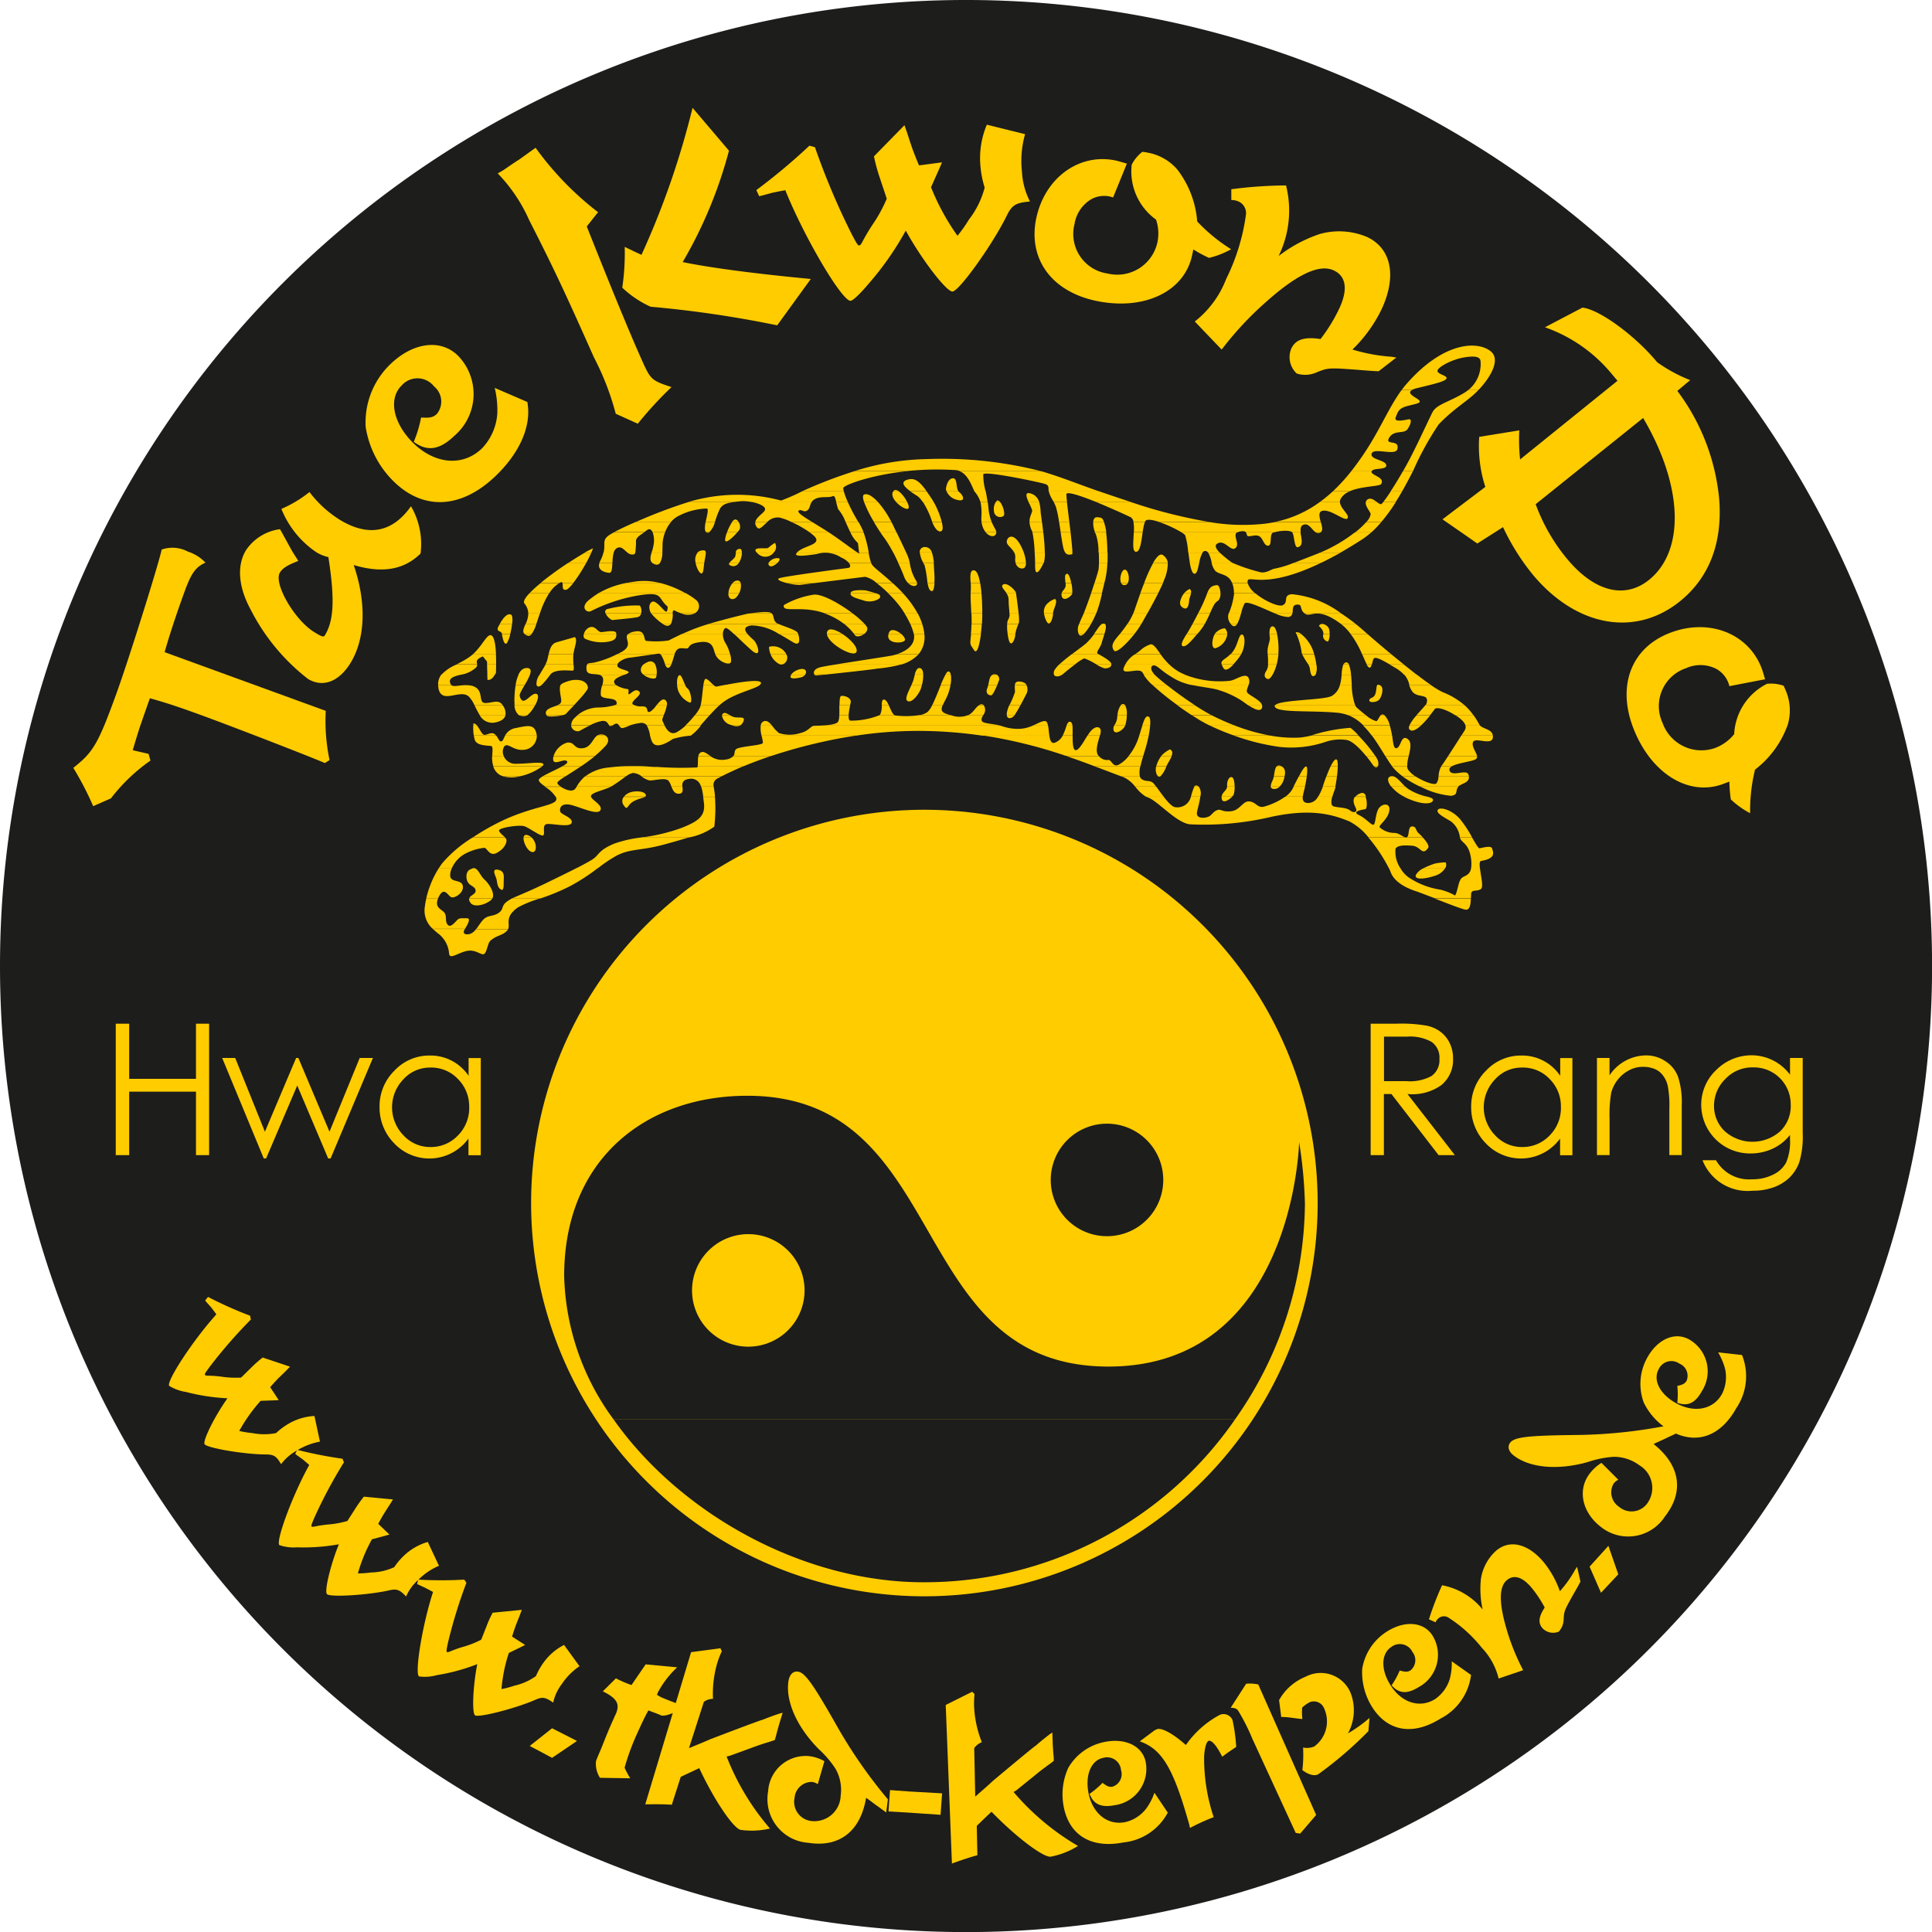 <svg id="logo" xmlns="http://www.w3.org/2000/svg" width="152.194" height="152.194" viewBox="0 0 152.194 152.194">
  <path id="Pfad_70" data-name="Pfad 70" d="M0,76.1a76.1,76.1,0,1,1,76.1,76.1A76.092,76.092,0,0,1,0,76.1Z" fill="#1d1d1b"/>
  <path id="Pfad_71" data-name="Pfad 71" d="M52.21,110.581a30.98,30.98,0,1,1,30.98,30.98,30.982,30.982,0,0,1-30.98-30.98h0Z" transform="translate(-10.371 -15.812)" fill="#fc0"/>
  <path id="Pfad_72" data-name="Pfad 72" d="M103.29,114.892a4.432,4.432,0,1,1,4.432,4.432,4.431,4.431,0,0,1-4.432-4.432Z" transform="translate(-20.518 -21.942)" fill="#1d1d1b"/>
  <path id="Pfad_73" data-name="Pfad 73" d="M11.38,100.63h1.058v4.343H17.7V100.63h1.034v10.354H17.7v-5H12.438v5H11.38V100.63Z" transform="translate(-2.261 -19.989)" fill="#fc0"/>
  <path id="Pfad_74" data-name="Pfad 74" d="M21.84,104h1.026l2.34,5.81,2.46-5.81h.176l2.452,5.81,2.38-5.81h1.042l-3.334,7.917H30.19l-2.436-5.746L25.3,111.917h-.184L21.84,104Z" transform="translate(-4.338 -20.659)" fill="#fc0"/>
  <path id="Pfad_75" data-name="Pfad 75" d="M45.284,103.952v7.661h-.97V110.3a3.806,3.806,0,0,1-5.85.377,4.021,4.021,0,0,1-1.154-2.869,3.927,3.927,0,0,1,1.17-2.853,3.759,3.759,0,0,1,2.8-1.194,3.61,3.61,0,0,1,3.045,1.6v-1.4h.97Zm-.914,3.863a3.022,3.022,0,0,0-.881-2.2,2.874,2.874,0,0,0-2.164-.906,2.812,2.812,0,0,0-2.148.938,3.165,3.165,0,0,0,.016,4.4,2.853,2.853,0,0,0,2.132.922,2.924,2.924,0,0,0,2.148-.9,3.062,3.062,0,0,0,.9-2.252Z" transform="translate(-7.411 -20.611)" fill="#fc0" fill-rule="evenodd"/>
  <path id="Pfad_76" data-name="Pfad 76" d="M134.748,100.63h2.059a11.607,11.607,0,0,1,2.364.16,2.684,2.684,0,0,1,1.082.489,2.419,2.419,0,0,1,.721.9,2.755,2.755,0,0,1,.256,1.21,2.562,2.562,0,0,1-.938,2.092,3.933,3.933,0,0,1-2.652.689l3.734,4.816h-1.282l-3.718-4.816h-.593v4.816H134.74V100.63h0Zm1.042,1.01v3.518h1.787a3.567,3.567,0,0,0,1.947-.4,1.516,1.516,0,0,0,.633-1.354,1.5,1.5,0,0,0-.617-1.338,3.465,3.465,0,0,0-1.915-.417H135.79Z" transform="translate(-26.765 -19.989)" fill="#fc0" fill-rule="evenodd"/>
  <path id="Pfad_77" data-name="Pfad 77" d="M152.594,103.952v7.661h-.97V110.3a3.806,3.806,0,0,1-5.85.377,4.021,4.021,0,0,1-1.154-2.869,3.927,3.927,0,0,1,1.17-2.853,3.759,3.759,0,0,1,2.8-1.194,3.61,3.61,0,0,1,3.045,1.6v-1.4h.97Zm-.906,3.863a3.022,3.022,0,0,0-.882-2.2,2.874,2.874,0,0,0-2.164-.906,2.812,2.812,0,0,0-2.148.938,3.165,3.165,0,0,0,.016,4.4,2.853,2.853,0,0,0,2.132.922,2.924,2.924,0,0,0,2.148-.9,3.062,3.062,0,0,0,.9-2.252h0Z" transform="translate(-28.728 -20.611)" fill="#fc0" fill-rule="evenodd"/>
  <path id="Pfad_78" data-name="Pfad 78" d="M156.98,103.95h.994v1.37a3.49,3.49,0,0,1,2.869-1.571,2.7,2.7,0,0,1,1.555.473,2.455,2.455,0,0,1,.978,1.226,6.507,6.507,0,0,1,.288,2.22V111.6h-.978v-3.646a8.18,8.18,0,0,0-.128-1.819,2.1,2.1,0,0,0-.377-.809,1.508,1.508,0,0,0-.633-.5,2.383,2.383,0,0,0-.954-.176,2.282,2.282,0,0,0-1.082.272,2.755,2.755,0,0,0-.906.761,2.846,2.846,0,0,0-.5,1.01,10.49,10.49,0,0,0-.128,2.092V111.6h-.994v-7.661h0Z" transform="translate(-31.183 -20.609)" fill="#fc0"/>
  <path id="Pfad_79" data-name="Pfad 79" d="M174.236,103.948h.994v5.914a7.069,7.069,0,0,1-.272,2.308,3.247,3.247,0,0,1-.793,1.226,3.469,3.469,0,0,1-1.258.753,4.732,4.732,0,0,1-1.619.256,3.811,3.811,0,0,1-3.951-2.4H168.4a2.988,2.988,0,0,0,2.845,1.5,3.562,3.562,0,0,0,1.675-.377,2.212,2.212,0,0,0,1.01-.954,4.216,4.216,0,0,0,.3-1.835v-.329a3.706,3.706,0,0,1-1.4,1.1,4.12,4.12,0,0,1-1.7.361,3.845,3.845,0,0,1-3.895-3.822,3.758,3.758,0,0,1,1.186-2.757,3.931,3.931,0,0,1,2.853-1.154,3.787,3.787,0,0,1,2.957,1.531v-1.33h0Zm.048,3.7a2.9,2.9,0,0,0-2.957-2.957,2.91,2.91,0,0,0-2.2.922,2.939,2.939,0,0,0-.882,2.092,2.731,2.731,0,0,0,.849,2.019,3.294,3.294,0,0,0,4.343.016,2.742,2.742,0,0,0,.849-2.092h0Z" transform="translate(-33.221 -20.607)" fill="#fc0" fill-rule="evenodd"/>
  <path id="Pfad_80" data-name="Pfad 80" d="M23.99,132.266a9.681,9.681,0,0,0-.833.729l-.7.689-.168.16a7.864,7.864,0,0,1-1.386-.048,8.4,8.4,0,0,0-1.194-.1c-.168,0-.24-.024-.264-.064-.04-.064.024-.16.377-.641a38.911,38.911,0,0,1,3.237-3.718l-.056-.3a31.506,31.506,0,0,1-3.318-1.482l-.224.28.088.112.393.441.28.369.12.176c-1.8,1.979-3.943,5.249-3.718,5.626a3.514,3.514,0,0,0,1.322.481,15.965,15.965,0,0,0,3.27.5c-.994,1.394-1.963,3.342-1.8,3.614.184.3,3.069.793,4.744.809.7,0,.89.1,1.282.769a3.83,3.83,0,0,1,1.226-1.066,5.29,5.29,0,0,1,1.835-.713l-.433-2.019a4.521,4.521,0,0,0-2.132.665,5.378,5.378,0,0,0-.89.681,4.812,4.812,0,0,1-1.875,0,7.171,7.171,0,0,1-1.026-.168,12.746,12.746,0,0,1,1.683-2.372c.8-.032,1.266-.04,1.426-.056l-.673-1.018c.3-.345.593-.665.777-.833.208-.208.409-.385.593-.585l.192-.2-2.156-.721h0Z" transform="translate(-3.299 -25.325)" fill="#fc0"/>
  <path id="Pfad_81" data-name="Pfad 81" d="M34.117,146.2a9.607,9.607,0,0,0-.649.9l-.529.825-.128.2a7.584,7.584,0,0,1-1.362.264,9.174,9.174,0,0,0-1.186.168c-.16.032-.24.032-.272,0-.048-.048-.008-.16.224-.705a37.463,37.463,0,0,1,2.324-4.351l-.12-.28a33.273,33.273,0,0,1-3.566-.7l-.152.321.112.088.481.345.353.3.16.136c-1.3,2.332-2.661,6-2.356,6.315a3.459,3.459,0,0,0,1.394.176,15.834,15.834,0,0,0,3.294-.24c-.649,1.587-1.162,3.694-.938,3.927.248.256,3.165.08,4.808-.28.673-.16.89-.1,1.426.465a3.719,3.719,0,0,1,.962-1.314,5.116,5.116,0,0,1,1.627-1.106l-.881-1.875a4.528,4.528,0,0,0-1.931,1.13,5.191,5.191,0,0,0-.713.857,4.611,4.611,0,0,1-1.827.417,8.073,8.073,0,0,1-1.034.072,12.3,12.3,0,0,1,1.106-2.685c.777-.208,1.226-.329,1.378-.377l-.881-.841a11.241,11.241,0,0,1,.569-.986c.152-.248.3-.465.449-.705l.144-.232-2.268-.216h0Z" transform="translate(-5.444 -28.31)" fill="#fc0"/>
  <path id="Pfad_82" data-name="Pfad 82" d="M46.962,157.876a8,8,0,0,0-.465,1.01l-.361.914-.088.216a7.714,7.714,0,0,1-1.29.521,9.376,9.376,0,0,0-1.138.393c-.152.064-.224.08-.272.048s-.04-.16.088-.737a38.407,38.407,0,0,1,1.45-4.712l-.168-.248a32.264,32.264,0,0,1-3.63,0l-.088.345.128.064.537.248.409.216.184.1c-.833,2.54-1.466,6.395-1.106,6.651a3.394,3.394,0,0,0,1.4-.1,15.529,15.529,0,0,0,3.189-.865c-.337,1.683-.433,3.847-.176,4.031.288.2,3.125-.529,4.664-1.186.633-.288.849-.264,1.491.184a3.783,3.783,0,0,1,.689-1.474,5.09,5.09,0,0,1,1.386-1.394l-1.218-1.675a4.536,4.536,0,0,0-1.675,1.474,5.354,5.354,0,0,0-.537.978,4.736,4.736,0,0,1-1.715.761,7.012,7.012,0,0,1-1,.264,12.149,12.149,0,0,1,.577-2.845c.721-.353,1.146-.553,1.282-.633l-1.026-.657c.136-.441.272-.841.369-1.074.1-.272.216-.521.3-.777l.1-.256-2.268.224h0Z" transform="translate(-8.144 -30.845)" fill="#fc0"/>
  <path id="Pfad_83" data-name="Pfad 83" d="M52.07,171.284l1.763.938,1.963-1.33-1.963-1-1.763,1.394Z" transform="translate(-10.343 -33.747)" fill="#fc0"/>
  <path id="Pfad_84" data-name="Pfad 84" d="M61.276,172.585a7.591,7.591,0,0,1-.441-.833,18.21,18.21,0,0,1,.986-2.685c.353-.785.593-1.3.89-1.827.561.208.793.3.906.345.24.2,1.058-.072,2-.649-.433-.152-1.555-.577-1.907-.737-.032-.016-.168-.1-.321-.184a1.178,1.178,0,0,1,.088-.232,7.543,7.543,0,0,1,1.5-1.939l-2.484-.232-1.114,1.627a7.57,7.57,0,0,1-.817-.329,3.57,3.57,0,0,1-.409-.2l-1.034,1.026c1.186.585,1.4,1.05.946,1.947l-.321.721c-.1.224-.353.825-.737,1.8-.345.809-.385.906-.425,1.042a2.018,2.018,0,0,0,.313,1.3l2.4.04h0Z" transform="translate(-11.632 -32.5)" fill="#fc0"/>
  <path id="Pfad_85" data-name="Pfad 85" d="M63.43,174.321c1.162-.016,1.643,0,2.092.032l.705-2.2c.5-.232.97-.457,1.458-.681,1.122,2.412,2.628,4.672,3.237,4.856a6.226,6.226,0,0,0,2.332-.1,19.543,19.543,0,0,1-3.414-5.674l.24-.056,1.763-.641c.481-.184.986-.345,1.5-.5l.288-.1.064-.2.12-.457.16-.577.28-.914-.2.048c-.473.152-.906.313-1.346.489-.425.128-1.827.657-4.159,1.547-.561.256-1.122.465-1.675.705l1.17-3.646a1.2,1.2,0,0,1,.721-.24A8.607,8.607,0,0,1,69.1,163.2a6.959,6.959,0,0,1,.361-.938l-.112-.24-2.308.313L63.43,174.321h0Z" transform="translate(-12.6 -32.184)" fill="#fc0" fill-rule="evenodd"/>
  <path id="Pfad_86" data-name="Pfad 86" d="M84.937,174.393a38.609,38.609,0,0,1-3.927-5.618c-1.963-3.47-2.6-4.359-3.149-4.448-.385-.064-.673.216-.761.737-.248,1.587.673,3.638,2.38,5.361a8,8,0,0,1,1.322,1.547,3.348,3.348,0,0,1,.409,2.132,2.073,2.073,0,0,1-2.316,1.987,1.519,1.519,0,0,1-1.314-1.835,1.356,1.356,0,0,1,1.394-1.242,1.064,1.064,0,0,1,.433.176l.521-1.811a3.227,3.227,0,0,0-1.154-.393,2.957,2.957,0,0,0-3.278,2.765,3.447,3.447,0,0,0,3.157,4.055c2.452.393,4.119-.9,4.56-3.542l.208.144.609.457c.24.16.5.361.769.553l.128-1.018h0Z" transform="translate(-14.987 -32.641)" fill="#fc0"/>
  <path id="Pfad_87" data-name="Pfad 87" d="M87.348,177.653c1.218.064,1.867.112,2.108.128l1.755.12.232.016.12-1.691-2.556-.144-1.547-.112-.12,1.667h0Z" transform="translate(-17.349 -34.955)" fill="#fc0"/>
  <path id="Pfad_88" data-name="Pfad 88" d="M93.475,179.827c1.1-.393,1.555-.529,1.987-.649l-.048-2.308c.393-.385.769-.753,1.162-1.114,1.851,1.915,4.007,3.566,4.64,3.542a6.237,6.237,0,0,0,2.172-.849,19.642,19.642,0,0,1-5.073-4.247l.208-.128,1.458-1.178c.393-.329.825-.649,1.258-.962l.24-.184v-.208l-.04-.473-.04-.6-.032-.954-.176.112c-.393.3-.753.593-1.114.906-.361.256-1.507,1.218-3.43,2.821-.441.425-.906.809-1.354,1.21l-.08-3.822a1.3,1.3,0,0,1,.6-.465,8.667,8.667,0,0,1-.609-2.781,7.346,7.346,0,0,1,.032-1.01l-.184-.184-2.084,1.042.489,12.509h0Z" transform="translate(-18.468 -33.034)" fill="#fc0"/>
  <path id="Pfad_89" data-name="Pfad 89" d="M111.687,175.225a4.648,4.648,0,0,1-.641,1.234,2.9,2.9,0,0,1-1.659,1.074c-1.386.272-2.572-.665-2.893-2.308-.272-1.418.216-2.572,1.17-2.757a1.1,1.1,0,0,1,1.394.97,1.033,1.033,0,0,1-.665,1.3c-.256.048-.433-.024-.793-.3a6.555,6.555,0,0,1-1.018.865c.3.817.9,1.1,1.955.9a2.889,2.889,0,0,0,2.468-3.39c-.248-1.266-1.579-1.923-3.221-1.6a4.249,4.249,0,0,0-2.885,2.051,5.057,5.057,0,0,0-.353,3.069c.441,2.252,2.188,3.294,4.7,2.8a4.47,4.47,0,0,0,3.494-2.348l-1.042-1.555h0Z" transform="translate(-20.749 -33.994)" fill="#fc0"/>
  <path id="Pfad_90" data-name="Pfad 90" d="M112.04,170.65c1.707.593,2.6,2.043,3.774,6.122.1.321.12.409.184.7a15.765,15.765,0,0,1,1.867-.849,14.552,14.552,0,0,1-.753-4.792c.04-.689.192-1.194.369-1.226.24-.048.625.393,1.058,1.258.5-.385.593-.425,1.1-.777a13.684,13.684,0,0,0-.288-2.1.758.758,0,0,0-1-.425,7.574,7.574,0,0,0-2.677,2.38c-.922-.833-1.859-1.37-2.252-1.258a1.288,1.288,0,0,0-.329.184l-1.042.777h0Z" transform="translate(-22.256 -33.474)" fill="#fc0"/>
  <path id="Pfad_91" data-name="Pfad 91" d="M131.919,168a11.216,11.216,0,0,1-1.7,1.218,3.8,3.8,0,0,0,.216-3.165,2.546,2.546,0,0,0-3.55-1.3,4.2,4.2,0,0,0-2.092,1.843l.168,1.33a6.01,6.01,0,0,1,.777.056l.673.088.216.016a4.787,4.787,0,0,1-.016-.9,2.561,2.561,0,0,1,.6-.425.87.87,0,0,1,1.138.513,2.445,2.445,0,0,1-.793,2.981,1.523,1.523,0,0,1-.873.08,10.48,10.48,0,0,1-.056,1.779c.489.361.914.481,1.234.337a30.633,30.633,0,0,0,3.967-3.406l.088-1.058h0Zm-4.207,7.645-4.56-10.281a3.2,3.2,0,0,0-.954-.056L120.98,167.2c.313.016.449.048.585.224a15.943,15.943,0,0,1,1.122,2.22l3.414,7.413.353.056,1.258-1.466h0Z" transform="translate(-24.032 -32.671)" fill="#fc0" fill-rule="evenodd"/>
  <path id="Pfad_92" data-name="Pfad 92" d="M140.958,162.575a4.832,4.832,0,0,1-.152,1.386,2.979,2.979,0,0,1-1.162,1.6c-1.194.745-2.644.3-3.526-1.122-.769-1.226-.721-2.484.1-3a1.1,1.1,0,0,1,1.643.409,1.037,1.037,0,0,1-.152,1.45c-.224.136-.417.136-.849.008a6.378,6.378,0,0,1-.641,1.17c.577.657,1.234.705,2.14.136a2.888,2.888,0,0,0,1.09-4.047c-.681-1.09-2.164-1.226-3.582-.337a4.289,4.289,0,0,0-1.963,2.949,5.146,5.146,0,0,0,.769,2.989c1.218,1.947,3.221,2.292,5.385.938a4.494,4.494,0,0,0,2.42-3.446l-1.531-1.082h0Z" transform="translate(-26.596 -31.713)" fill="#fc0"/>
  <path id="Pfad_93" data-name="Pfad 93" d="M152.138,153.582l-.144.216a9.037,9.037,0,0,1-1.21,1.707,7.646,7.646,0,0,0-1.266-2.276c-1.234-1.475-2.685-1.827-3.758-.914a3.753,3.753,0,0,0-1.194,2.2,7.391,7.391,0,0,0,.136,2.436,5.381,5.381,0,0,0-3.2-1.915,23.727,23.727,0,0,0-1.034,2.685l.521.232a.9.9,0,0,1,.24-.321.667.667,0,0,1,.8-.032,10.769,10.769,0,0,1,2.6,2.356,5.353,5.353,0,0,1,1.33,2.428l1.931-.657a17.534,17.534,0,0,1-1.3-3.213c-.617-2.084-.609-3.358.016-3.879.553-.465,1.234-.256,1.939.585a9.446,9.446,0,0,1,1.042,1.571c-.473.721-.529,1.2-.192,1.611a1.157,1.157,0,0,0,1.3.288,1.462,1.462,0,0,0,.385-.97c.032-.625.048-.681.7-1.851.457-.8.473-.833.625-1.122l-.264-1.162h0Z" transform="translate(-27.903 -30.157)" fill="#fc0"/>
  <path id="Pfad_94" data-name="Pfad 94" d="M157.158,155.662l1.362-1.458-.777-2.244L156.26,153.6l.9,2.059Z" transform="translate(-31.04 -30.186)" fill="#fc0"/>
  <path id="Pfad_95" data-name="Pfad 95" d="M160.665,140.17a39.093,39.093,0,0,1-6.82.713c-3.991.04-5.065.16-5.417.6-.24.3-.144.7.272,1.018,1.266.986,3.51,1.178,5.842.513a8.281,8.281,0,0,1,2-.409,3.365,3.365,0,0,1,2.068.673,2.073,2.073,0,0,1,.617,2.989,1.526,1.526,0,0,1-2.244.264,1.359,1.359,0,0,1-.409-1.819,1.054,1.054,0,0,1,.369-.3l-1.33-1.33a3.482,3.482,0,0,0-.906.817c-1,1.274-.641,3.053.833,4.207a3.446,3.446,0,0,0,5.073-.8c1.531-1.955,1.21-4.039-.89-5.706l.224-.112.689-.313c.256-.136.561-.256.857-.409l-.825-.6h0Z" transform="translate(-29.458 -27.844)" fill="#fc0"/>
  <path id="Pfad_96" data-name="Pfad 96" d="M167.389,132.651a5.064,5.064,0,0,1,.537,1.282,2.974,2.974,0,0,1-.24,1.963c-.681,1.234-2.164,1.539-3.63.729-1.266-.7-1.835-1.819-1.362-2.669a1.1,1.1,0,0,1,1.635-.441,1.034,1.034,0,0,1,.569,1.338c-.128.232-.3.321-.737.417a6.055,6.055,0,0,1,0,1.33c.825.3,1.418.024,1.939-.922a2.89,2.89,0,0,0-1.01-4.071c-1.122-.625-2.484-.024-3.294,1.434a4.24,4.24,0,0,0-.28,3.534,5.123,5.123,0,0,0,2.124,2.244c2,1.114,3.927.441,5.169-1.8a4.474,4.474,0,0,0,.449-4.183l-1.859-.208h0Z" transform="translate(-32.031 -26.094)" fill="#fc0"/>
  <path id="Pfad_97" data-name="Pfad 97" d="M45.958,91.32a.942.942,0,0,1-.489.393c-.409.1-.593-.056-.409-.361,0-.008.016-.024.024-.032H42.56A4.963,4.963,0,0,0,43,91.7a2.194,2.194,0,0,1,.833,1.571c.056.465.649-.04,1.346-.208s1.09.28,1.354.248.329-.865.537-1.05c.521-.473.922-.385,1.322-.8a.575.575,0,0,0,.088-.12H45.966Z" transform="translate(-8.454 -18.14)" fill="#fc0" fill-rule="evenodd"/>
  <path id="Pfad_98" data-name="Pfad 98" d="M47.069,88.318a.477.477,0,0,1-.144.168c-.513.385-1.3.529-1.555.192-.12-.16-.144-.272-.112-.361h1.819Zm1.555,0a.915.915,0,0,0-.128.072c-.833.465-.433.705-.9,1.05s-.881.136-1.274.593c-.208.232-.361.5-.521.7h2.516c.192-.409-.321-.93.769-1.707a8.7,8.7,0,0,1,1.779-.713H48.632Zm75.536,0c-.016.425-.064.946-.433.881-.28-.048-1.426-.489-2.4-.873h2.837Zm-81.771,2.4a1.932,1.932,0,0,1-.625-1.787,5.9,5.9,0,0,1,.112-.617h.93c-.329.769.345.865.521,1.162s0,.673.248.93.633-.321.793-.441.321-.08.7-.088c.361-.008.04.521-.144.833H42.4Z" transform="translate(-8.292 -17.542)" fill="#fc0" fill-rule="evenodd"/>
  <path id="Pfad_99" data-name="Pfad 99" d="M53.768,85.318c-.649.329-1.466.729-2.34,1.154-1.45.705-2.356,1.05-2.773,1.25h2.236a16.952,16.952,0,0,0,2.34-.97,15.622,15.622,0,0,0,2.212-1.442H53.768Zm64.862,0a2.338,2.338,0,0,0,.625.721,6.159,6.159,0,0,0,2.548.994,4.585,4.585,0,0,1,1.146.457c.216-.345.248-1.17.545-1.4.232-.176.625-.192.721-.777h.689c.064.593.288,1.466.1,1.643-.3.272-.761-.008-.793.417,0,.1-.008.216-.016.337h-2.837c-.657-.248-1.242-.473-1.45-.545-.521-.168-1.707-.609-2.043-1.531-.032-.088-.08-.2-.136-.321h.906Zm3.55,0a1.449,1.449,0,0,1-.849.625c-.681.232-1.619.353-1.474-.072a1.322,1.322,0,0,1,.665-.553h1.659Zm-80.28,2.4a7.743,7.743,0,0,1,1-2.4h1.026a1.282,1.282,0,0,0-.136.649c.064.553,1.01.2,1,.881,0,.457-.641.873-.914.777s-.577-.962-1.042.08v.016h-.93Zm3.39,0c.072-.256.529-.329.5-.625-.04-.4-.633-.321-.713-.962s.369-.729.369-.729c.481-.3.633.465,1.042.833.353.321.841,1.05.625,1.483Zm2.236-2.26c.481.072.5.393.481.761s.048.994-.248.785-.256-.585-.337-.849-.385-.769.1-.7h0Z" transform="translate(-8.323 -16.946)" fill="#fc0" fill-rule="evenodd"/>
  <path id="Pfad_100" data-name="Pfad 100" d="M50.442,82.318c.449.4.449,1.25.024,1.146-.353-.08-.7-.8-.649-1.146h.625Zm8.679,0a9.976,9.976,0,0,0-2.14.481c-1.29.529-1.21.906-1.723,1.242-.24.152-.673.393-1.234.681H55.7a10.94,10.94,0,0,1,1.322-.9c1.146-.649,1.979-.433,3.774-.922.689-.184,1.418-.393,2.076-.593H59.129Zm61.528,0c.272.3.537.665.425.825-.465.673-.585-.112-1.234-.168s-1.234-.04-1.338.256a2.351,2.351,0,0,0,.377,1.5h-.906a12.585,12.585,0,0,0-1.6-2.4h4.287Zm3.879,0c.28.481.5.873.6.857.184-.032.922-.248.986.016s.369.777-.865.978c-.128.024-.136.248-.1.553h-.689a2.726,2.726,0,0,0,0-.681c-.16-1.274-.729-1.258-.865-1.659,0-.016-.016-.04-.016-.056h.962Zm-81.37,2.4c.072-.12.152-.232.232-.345a10.045,10.045,0,0,1,2.428-2.059h2.524a.454.454,0,0,1,.128.2c.024.192-.112.649-.721,1s-.769-.321-1.01-.377a4.183,4.183,0,0,0-1.523.465,2.377,2.377,0,0,0-1.042,1.122H43.15Zm77.6,0a7.124,7.124,0,0,1,.833-.337,4.777,4.777,0,0,1,.857-.1.438.438,0,0,1-.024.441H120.77Z" transform="translate(-8.571 -16.35)" fill="#fc0" fill-rule="evenodd"/>
  <path id="Pfad_101" data-name="Pfad 101" d="M60.055,78.316c-.12.1-.473.128-.881.345-.569.3-.481.8-.777.369a.546.546,0,0,1-.024-.705h1.691Zm4.568,0c.024.16.04.337.064.513.128,1.05-.529,1.45-1.731,1.931a14.211,14.211,0,0,1-3.173.761h3.742a4.955,4.955,0,0,0,1.979-.849,12.469,12.469,0,0,0,.056-2.244v-.1h-.93Zm36.277,0c.329.425.681.809.922.825a1.087,1.087,0,0,0,1.226-.833h.737c-.056.481-.232,1.026-.264,1.258-.072.561.817.449,1.058.232s.321-.361.585-.441.369.184,1.066.1.914-.841,1.442-.769.617.521,1.106.417a5.454,5.454,0,0,0,1.7-.793h1.378c-.024.28.056.473.385.5a.88.88,0,0,0,.817-.5h1.122c-.088.329-.12.689.1.761.377.12.994.072,1.3.321s.561.112.489-.1c-.056-.184-.369-.633-.1-.97h.841c.016.048.032.112.048.168.072.272.064.785-.08.809s-1.114.16-.513.449.994.833,1.17.769.144-1.01.473-1.362.914-.321.753.345-.857,1.058-.737,1.234a1.754,1.754,0,0,0,1.13.433c.409-.016.777.417,1,.337s.064-.865.425-.849.216.272.529.553c.088.08.2.192.313.313H117.04a4.734,4.734,0,0,0-1.515-1.266c-1.242-.5-2.973-1.1-6.443-.288a23.062,23.062,0,0,1-6.114.521c-1.066-.12-2.484-1.8-3.3-2.116a.787.787,0,0,1-.144-.064h1.4Zm5.393,0c-.24.256-.737.569-.817.168a.443.443,0,0,1-.008-.176h.833Zm15.378,0c.256.064.425.12.449.232.04.28-.641.537-2.124-.152-.056-.024-.112-.056-.168-.08ZM46.48,81.521a19.359,19.359,0,0,1,2.068-1.194c2.628-1.306,4.584-1.274,4.512-1.859a.536.536,0,0,0-.04-.152h2.773c.072.28.962.673.729,1.074-.264.449-1.907-.417-2.532-.465s-.689.353-.617.577,1.034.473.89.873-1.611.016-1.979.1-.088.753-.256.881-1.082-.577-1.483-.713-2.019.112-2,.337c.016.16.3.361.465.529H46.488Zm4,0c.024-.16.128-.248.345-.168a.9.9,0,0,1,.28.168Zm73.757,0a1.842,1.842,0,0,0-.689-1.25c-.553-.337-1.218-.665-1.05-.922s1.106-.016,1.763.745a9.344,9.344,0,0,1,.938,1.426Z" transform="translate(-9.233 -15.554)" fill="#fc0" fill-rule="evenodd"/>
  <path id="Pfad_102" data-name="Pfad 102" d="M54.8,77.318c.345.248.93.465,1.154.176a1.679,1.679,0,0,0,.12-.176h2.709c-.641.321-1.426.433-1.579.713a.134.134,0,0,0-.008.1H54.419a2.635,2.635,0,0,0-.849-.793h1.218Zm8.735,0c.112.3.256.609.641.561.3-.04.24-.3.224-.561Zm2.34,0a3.539,3.539,0,0,1,.16.8h.93c-.016-.337-.08-.593-.1-.8h-1Zm35.845,0c.16.216.369.513.593.8h-1.4a3.218,3.218,0,0,1-.849-.8Zm3.35,0a.937.937,0,0,1,.128.793h-.737a4.738,4.738,0,0,1,.264-.793h.337Zm2.829,0a1.942,1.942,0,0,1-.072.625.842.842,0,0,1-.12.168h-.833c.04-.345.433-.5.433-.8h.593Zm3.55,0a.589.589,0,0,1-.473.192c-.16-.024-.224-.088-.232-.192Zm2,0c-.024.088-.04.176-.056.24a3.472,3.472,0,0,0-.12.553h-1.378a1.826,1.826,0,0,0,.5-.5c.056-.088.112-.192.168-.3h.9Zm2.4,0a1.24,1.24,0,0,1-.072.272c-.04.112-.12.313-.176.529h-1.122a4.194,4.194,0,0,0,.369-.793h.994Zm5.5,0a2.653,2.653,0,0,0,.24.2,4.493,4.493,0,0,0,1.515.6h-1.843a3.079,3.079,0,0,1-1.018-.8Zm4.191,0-.04.04c-.232.313.032.617-.553.689a6.5,6.5,0,0,1-2.42-.729h3.013Zm-65.751.8a1.2,1.2,0,0,1,.321-.264c.385-.224,1.242-.216,1.386.08.04.08.032.136-.016.176H59.773Zm57.618,0a.944.944,0,0,1,.184-.16c.457-.28.585-.08.657.152h-.841Z" transform="translate(-10.641 -15.357)" fill="#fc0" fill-rule="evenodd"/>
  <path id="Pfad_103" data-name="Pfad 103" d="M50.754,76.32a2.45,2.45,0,0,1-1.274,0Zm3.606,0c-.385.248-.633.425-.625.513s.112.184.256.288H52.774c-.264-.184-.481-.353-.5-.5-.008-.08.112-.184.3-.3h1.8Zm6,0a1.734,1.734,0,0,0,.6.313c.369.048,1.282-.256,1.539.04a1.463,1.463,0,0,1,.216.449h.865c-.016-.256.016-.537.521-.6a.793.793,0,0,1,.946.6h1a.566.566,0,0,1,.345-.657c.088-.048.176-.1.272-.144Zm39.259,0a.4.4,0,0,0,.12.192c.361.288.673.04.986.385.048.056.1.128.176.224H99.244a2.4,2.4,0,0,0-1.018-.785.114.114,0,0,1-.048-.016h1.434Zm1.611,0a.122.122,0,0,1-.16,0Zm9.793,0a2.4,2.4,0,0,1-.064.256,1.233,1.233,0,0,1-.329.545h-.705a1.369,1.369,0,0,1,.152-.481,1.874,1.874,0,0,0,.1-.321Zm1.747,0a7.534,7.534,0,0,1-.144.8h-.9c.136-.248.28-.545.417-.8h.617Zm2.38,0c-.04.3-.088.593-.128.8h-.994c.064-.176.12-.353.168-.481.032-.1.072-.2.12-.321h.833Zm4.456,0c.3.088.609.5.914.8h-1.106c-.256-.337-.3-.633-.16-.737a.44.44,0,0,1,.12-.064h.24Zm1.731,0c.617.4,1.491.729,1.651.545a1,1,0,0,0,.16-.545h2.388c.088.5-.585.553-.833.8H121.69a8.594,8.594,0,0,1-1.37-.793h1.01Zm-66.08.8a3.14,3.14,0,0,1,.657-.8H59.12a12.135,12.135,0,0,1-1.082.761c-.024.016-.048.024-.072.04Zm48.65,0a.184.184,0,0,1,.224-.072.3.3,0,0,1,.12.072h-.337Zm2.588,0v-.04c-.032-.369.16-.793.393-.689.136.056.192.4.2.729Z" transform="translate(-9.829 -15.16)" fill="#fc0" fill-rule="evenodd"/>
  <path id="Pfad_104" data-name="Pfad 104" d="M52.359,75.318a4.6,4.6,0,0,1-1.8.8H49.281a1.357,1.357,0,0,1-.248-.1,1.191,1.191,0,0,1-.553-.7h3.871Zm3.053,0c-.473.321-.914.593-1.25.809h-1.8c.409-.248,1.13-.553,1.579-.809H55.42Zm4.872,0c.537.032.9.072,1.082.056a27.043,27.043,0,0,0,3.189.04.178.178,0,0,0,.04-.1H68.2c-.649.28-1.226.545-1.723.8H60.172a1.22,1.22,0,0,0-.681-.264,1.349,1.349,0,0,0-.553.272H55.732a3.58,3.58,0,0,1,1.891-.705c.449-.056.865-.088,1.234-.1h1.426Zm39.178,0a1.8,1.8,0,0,0-.04.809H97.988c-.641-.232-1.346-.513-2.132-.8h3.606Zm2.051,0a.04.04,0,0,1-.008.024,2.066,2.066,0,0,1-.473.785h-.16a.784.784,0,0,1-.112-.144.967.967,0,0,1-.048-.657h.8Zm9.047,0c.337.152.329.489.264.793h-.849c.064-.321.088-.673.248-.8h.337Zm4.456,0a7.482,7.482,0,0,1-.064.8h-.833c.1-.264.216-.553.337-.8Zm3.157,0c-.064.112-.192.12-.321,0Zm2.308,0a.513.513,0,0,0,.072.272,2.033,2.033,0,0,0,.585.529h-1.01a4.287,4.287,0,0,1-.849-.8h1.194Zm3.534,0c-.16.088-.24.192-.2.329.16.545,1.3-.1,1.474.3a.559.559,0,0,1,.056.176h-2.388a1.768,1.768,0,0,1,.208-.8Zm-12.06.8c.208-.4.4-.729.537-.777s.136.337.08.777h-.617Zm7.212,0a.313.313,0,0,1,.24,0Z" transform="translate(-9.63 -14.96)" fill="#fc0" fill-rule="evenodd"/>
  <path id="Pfad_105" data-name="Pfad 105" d="M49.293,74.318a.976.976,0,0,0,.97.609c1.026,0,2.124-.216,2.156.056a.194.194,0,0,1-.08.128H48.468a2.3,2.3,0,0,1-.088-.8h.906Zm7.188,0c-.353.288-.729.561-1.082.8H53.925c.256-.144.425-.272.369-.361-.184-.3-.906.256-1.082-.048a.5.5,0,0,1,.016-.385h3.254Zm9.079,0a1.562,1.562,0,0,0,1.242.272.945.945,0,0,0,.577-.272h2.957c-.777.264-1.507.537-2.164.809H64.567c.04-.192,0-.545.056-.809h.93Zm30.6,0a.313.313,0,0,1,.04.032.806.806,0,0,0,.745.272c.232.024.337.593.777.385a2.493,2.493,0,0,0,.8-.689h1.146a8.239,8.239,0,0,0-.216.809H95.844c-.689-.264-1.442-.537-2.244-.809h2.572Zm5.754,0c-.1.256-.3.545-.417.8h-.8a2.338,2.338,0,0,1,.393-.8Zm16.051,0a1.3,1.3,0,0,1,.08.144.786.786,0,0,1,.12.657h-.321a1.453,1.453,0,0,1-.1-.12c-.1-.144-.28-.4-.513-.681h.729Zm2.62,0a2.78,2.78,0,0,0-.12.8h-1.194s-.056-.072-.08-.112c-.152-.216-.3-.449-.449-.681h1.843Zm5.377,0a.227.227,0,0,1-.064.224c-.216.2-1.41.3-1.907.577h-.849l.008-.008c.088-.112.3-.425.537-.793h2.268Zm-67.122.8c.561-.024,1.042-.016,1.426,0Zm51.367,0a.262.262,0,0,1,.272-.032l.072.024h-.337Zm4.231,0c.168-.337.337-.585.457-.529.08.032.1.248.1.529h-.561Z" transform="translate(-9.61 -14.761)" fill="#fc0" fill-rule="evenodd"/>
  <path id="Pfad_106" data-name="Pfad 106" d="M48.335,72.3c.208.248.256.553.457.441.1-.056.144-.24.256-.441H51.54a1.1,1.1,0,0,1-1.106,1.13c-.761.048-1.17-.585-1.45-.28a.79.79,0,0,0-.048.761H48.03c.016-.425.072-.769-.1-.785-.385-.048-1.122-.032-1.274-.481a1.907,1.907,0,0,1-.072-.337h1.755Zm8.6,0c.248.144.345.473.008.833a8.5,8.5,0,0,1-.825.777H52.863a1.621,1.621,0,0,1,1.066-1.05c.633-.08.5.529,1.242.441.657-.08.777-.777,1.138-1.01h.617Zm6.715,0a.117.117,0,0,1-.032.016,6.641,6.641,0,0,0-1.362.256c-.256.176-1.33.9-1.643.2a2.1,2.1,0,0,1-.152-.481h3.2Zm13.078,0a40.962,40.962,0,0,0-6.739,1.619H67.031c.176-.232-.032-.513.409-.633.641-.176,1.891-.224,1.915-.417a4.337,4.337,0,0,0-.112-.577h7.485Zm15.186,0c.056.377.16.673.449.561a1.165,1.165,0,0,0,.609-.561h.777c0,.561.016,1.186.264,1.154.264-.032.6-.673.914-1.162h.97c-.136.5-.417,1.266-.1,1.611H93.219A37.83,37.83,0,0,0,86.64,72.29H91.9Zm7.829,0c-.072.353-.16.721-.264,1.058l-.168.553H98.163a4.576,4.576,0,0,0,.793-1.475L99,72.29h.745Zm9.544,0a10.014,10.014,0,0,0,2.388.16,7.131,7.131,0,0,0,.865-.152h3.726a12.192,12.192,0,0,1,1.338,1.619h-.729c-.465-.577-1.122-1.242-1.587-1.282a3.56,3.56,0,0,0-1.6.152,8.452,8.452,0,0,1-3.654.4,17.867,17.867,0,0,1-3.566-.89h2.829Zm9.632,0c.088.561.1,1.1.385.986.313-.128.329-1.026.8-.737.393.24.248.817.12,1.37h-1.843c-.329-.529-.673-1.1-1.058-1.619h1.595Zm7.933,0v.008c.112.922-1.394.064-1.563.513-.128.345.264.785.313,1.09h-2.268c.345-.529.769-1.186,1.034-1.611h2.476ZM64.274,73.917a.345.345,0,0,1,.256-.313c.208-.048.409.128.673.3h-.93Zm36.454,0s.016-.016.016-.024a2.191,2.191,0,0,1,.673-.5c.216.1.216.3.128.521h-.825Z" transform="translate(-9.253 -14.36)" fill="#fc0" fill-rule="evenodd"/>
  <path id="Pfad_107" data-name="Pfad 107" d="M46.816,71.318c.216.264.4.753.6.737.288-.024.585-.272.841-.016a.4.4,0,0,1,.056.064H46.559a4.708,4.708,0,0,1-.04-.785h.288Zm8.879,0c-.369.176-.7.377-.833.441a.53.53,0,0,1-.633-.433h1.466Zm1.787,0a.466.466,0,0,1-.152.04.146.146,0,0,1-.112-.048h.264Zm1.354,0a2.33,2.33,0,0,1-.545.2c-.152.016-.216-.1-.28-.2Zm2.757,0c.176.353.481.777.954.529a3.65,3.65,0,0,0,.7-.521h1.2a3.677,3.677,0,0,1-.8.793h-3.2a2.314,2.314,0,0,0-.248-.793h1.394Zm5.954,0a.75.75,0,0,1-.577,0Zm2.508,0a2.845,2.845,0,0,0,.545.593,2.775,2.775,0,0,0,1.715-.008c.585-.128.793-.537,1.026-.561.072,0,.272-.008.521-.016H88.03s.04.008.064.016a4,4,0,0,0,1.25.24,2.811,2.811,0,0,0,1.266-.264H91.8c.048.232.064.537.1.8H86.635a34.962,34.962,0,0,0-5.137-.377,32.73,32.73,0,0,0-4.784.369H69.23a2.307,2.307,0,0,1-.064-.793Zm23.664,0a1.2,1.2,0,0,1,.016.176V72.1h-.777a4.733,4.733,0,0,0,.3-.785h.465Zm4.159,0a.114.114,0,0,1-.016.032c-.152.345-.8.737-.9.337a.558.558,0,0,1,.048-.369Zm1.963,0a6.708,6.708,0,0,1-.112.793h-.745c.1-.313.176-.577.248-.793h.617Zm6.667,0a14.753,14.753,0,0,0,2.765.785h-2.829a17.775,17.775,0,0,1-1.915-.793h1.979Zm12.213,0c.056.184.1.393.144.593a1.734,1.734,0,0,1,.032.2H117.3a7.082,7.082,0,0,0-.673-.785h2.084Zm2.46,0c-.321.288-.641.489-.849.361-.128-.072-.128-.2-.064-.369h.914Zm4.648,0c.256.28.938.288,1.01.785h-2.476c.128-.192.224-.345.256-.4a.477.477,0,0,0,.064-.385ZM49.036,72.1a1.141,1.141,0,0,1,.849-.585c.938-.2,1.418-.3,1.6.377a2.049,2.049,0,0,1,.04.216H49.036Zm7.268,0a.365.365,0,0,1,.152-.064.65.65,0,0,1,.465.064Zm38.617,0a2.325,2.325,0,0,1,.329-.433c.377-.369.785-.248.689.232-.008.064-.032.128-.048.2Zm17.606,0a13.458,13.458,0,0,1,3.093-.6,4.865,4.865,0,0,1,.633.593h-3.726Z" transform="translate(-9.24 -14.165)" fill="#fc0" fill-rule="evenodd"/>
  <path id="Pfad_108" data-name="Pfad 108" d="M49.062,70.3c-.056.248-.28.465-.777.569a1.118,1.118,0,0,1-1.258-.577h2.027Zm1.731,0a.682.682,0,0,1-.1.048.783.783,0,0,1-.577-.056h.681Zm2.789,0c-.409.1-1.186.16-1.274.032,0-.008-.016-.024-.024-.032h1.29Zm7.949,0c-.08.2-.144.369-.1.449.032.064.088.208.168.361H60.2a.534.534,0,0,0-.561-.184,3.442,3.442,0,0,0-.8.192h-.825c-.056-.08-.112-.16-.216-.152-.168.016-.216.1-.3.144h-.264c-.1-.12-.152-.4-.577-.353a3.519,3.519,0,0,0-.946.345H54.239a.8.8,0,0,1,.28-.593c.08-.08.16-.152.232-.216h6.788Zm3.614,0c-.264.288-.5.569-.713.809h-1.2a6.37,6.37,0,0,0,.745-.809h1.162Zm1.595,0a1.278,1.278,0,0,0,.256.128c.4.152,1.026-.112.8.385a.655.655,0,0,1-.248.3h-.577a2.376,2.376,0,0,1-.264-.08.909.909,0,0,1-.593-.729V70.3Zm9.36,0c-.016.24.016.425.144.433a6.058,6.058,0,0,0,2.292-.433h1.178a.192.192,0,0,0,.056.024,7,7,0,0,0,1.875-.024h2.468a.215.215,0,0,1,.08.016A1.872,1.872,0,0,0,85.5,70.3h1.194c-.152.256-.224.489.08.585.321.1.914.136,1.242.232H73.848c.537-.016,1.29-.072,1.426-.313a1.263,1.263,0,0,0,.08-.5h.729Zm13.07,0s-.04.048-.056.064c-.2.224-.529.264-.561-.072h.617Zm8.839,0a2.843,2.843,0,0,1-.128.809h-.865a1.33,1.33,0,0,0,.24-.625,1.482,1.482,0,0,1,.008-.184H98Zm6.675,0c.08.04.16.08.232.12.473.232,1.018.473,1.6.7H104.54c-.288-.144-.545-.288-.769-.417-.192-.112-.4-.248-.625-.393H104.7Zm12.157,0a2.143,2.143,0,0,0,.817.473c.12-.016.216-.345.369-.481h.264a1.729,1.729,0,0,1,.433.809h-2.084a3.609,3.609,0,0,0-1.21-.809h1.41Zm5.073,0a6.788,6.788,0,0,1-.729.809h-.914a3.26,3.26,0,0,1,.569-.8h1.074Zm3.406,0a6.893,6.893,0,0,1,.457.737.288.288,0,0,0,.056.08h-1.146c-.056-.208-.256-.465-.761-.793a.168.168,0,0,1-.048-.032h1.442Zm-78.79.817v-.16a.34.34,0,0,1,.288.16Zm22.638,0a.4.4,0,0,1,.2-.313c.256-.144.481.064.689.313Zm21.444,0c.425-.184.753-.385.986-.345.1.016.168.16.2.345Zm2.652,0a.316.316,0,0,1,.016-.048c.128-.345.385-.345.449.048h-.465Zm5.962,0c.176-.545.3-.8.5-.7.12.064.152.329.12.7h-.617Z" transform="translate(-9.243 -13.963)" fill="#fc0" fill-rule="evenodd"/>
  <path id="Pfad_109" data-name="Pfad 109" d="M48.852,69.308a1.057,1.057,0,0,1,.232.793H47.057a7.477,7.477,0,0,1-.417-.793h2.22Zm2.564,0a2.51,2.51,0,0,1-.6.793h-.681a1.038,1.038,0,0,1-.337-.8h1.619Zm3.085,0c-.321.337-.6.625-.649.689a.619.619,0,0,1-.248.1h-1.29c-.1-.168-.1-.409.4-.6.2-.08.369-.128.5-.184h1.3Zm4.728,0c.425.192.633.04.873.144s.056.537.409.361a2.012,2.012,0,0,0,.481-.513H61.8a3.359,3.359,0,0,1-.248.793H54.766A2.725,2.725,0,0,1,56.3,69.5a4.953,4.953,0,0,0,1.45-.2h1.474Zm6.723,0c-.28.256-.537.529-.777.793H64.013a3.734,3.734,0,0,0,.385-.577,1,1,0,0,0,.064-.216Zm10.289,0a6.077,6.077,0,0,0-.128.793h-.729c.008-.248,0-.537,0-.8h.849Zm3.029,0c.152.313.288.705.465.8H78.558a.255.255,0,0,0,.048-.064,1.6,1.6,0,0,0,.12-.737Zm4.255,0c-.208.5-.016.625.617.793H81.675a1.366,1.366,0,0,0,.673-.264,1.811,1.811,0,0,0,.353-.529h.833Zm3.221,0a.626.626,0,0,1,.032.7.6.6,0,0,0-.056.1H85.53c.417-.2.561-.6.849-.777.008,0,.016-.008.024-.016Zm2.909,0a8.835,8.835,0,0,1-.465.793h-.617a1.3,1.3,0,0,1,.016-.232,2.634,2.634,0,0,1,.184-.553h.873Zm8.238,0a1.455,1.455,0,0,1,.136.793h-.737a1.635,1.635,0,0,1,.272-.793Zm5.473,0c.457.3.914.577,1.33.793h-1.555c-.361-.232-.753-.5-1.146-.793h1.362Zm5.313,0a.358.358,0,0,1,0,.224c-.136.353-.665.064-1.114-.232h1.114Zm7.332,0a.671.671,0,0,0,.136.2c.232.208.481.417.713.593h-1.41a3.412,3.412,0,0,0-.785-.184c-2.132-.208-4.864.032-4.984-.513a.1.1,0,0,1,.032-.1h6.291Zm8.615,0a4.955,4.955,0,0,1,.705.793h-1.442c-.841-.537-1.475-.633-1.595-.481-.04.048-.176.24-.369.481h-1.074c.272-.3.553-.6.7-.793h3.069ZM66.137,70.1c.136-.3.353-.144.625,0Zm51.912,0a.168.168,0,0,1,.208-.032c.016.008.04.024.056.032Z" transform="translate(-9.265 -13.766)" fill="#fc0" fill-rule="evenodd"/>
  <path id="Pfad_110" data-name="Pfad 110" d="M44.086,67.318c.224.256.841-.1,1.667.08,1.026.313.385,1.37,1.058,1.354.529-.008.986-.288,1.3.112.008.016.024.032.032.048h-2.22a2.383,2.383,0,0,0-.409-.641c-.689-.705-2.2.681-2.428-.729-.008-.072-.016-.152-.024-.216h1.018Zm5.81,0c-.224.385-.441.737-.4.881.256,1,.9-.345,1.33-.16.208.088.1.489-.112.881H49.094a5.1,5.1,0,0,1-.008-.713,7.77,7.77,0,0,1,.088-.881H49.9Zm1.338,0c-.176.152-.321.2-.409.024,0-.008-.008-.016-.008-.032h.417Zm3.566,0a.684.684,0,0,1,.072.216c.024.168-.585.841-1.09,1.378h-1.3c.208-.088.313-.184.28-.433-.048-.361-.184-.922-.04-1.17h2.068Zm2.252,0a2.237,2.237,0,0,0,.954.337c.152.032-.04.5.136.393s.513-.489.777-.184-.9.817-.441,1.042c.016,0,.032.016.04.016H57.044a.166.166,0,0,0,.088-.128c.064-.577-1.194-.24-1.25-.689a1.889,1.889,0,0,1,.12-.777h1.042Zm5.465,0a.7.7,0,0,0,.192.28c.24.144.433,1.178.184,1.122a1.657,1.657,0,0,1-.914-.938,1.769,1.769,0,0,1-.088-.465h.633Zm2.228,0c.1.088.192.152.264.136s.353-.072.737-.144h2.685c-.361.369-2.156.665-3.157,1.579l-.032.032H63.751c.1-.417.144-1.13.216-1.6h.785Zm16.436,0c-.032.136-.072.248-.1.345-.16.4-.689,1.122-1.034.93-.264-.144.088-.777.313-1.274h.825Zm2.252,0a3.8,3.8,0,0,1-.4,1.178c-.088.168-.16.3-.208.425H81.99c.224-.449.465-1.066.681-1.595h.769Zm3.686,0c-.152.369-.369.809-.473.825-.144.024-.5-.1-.321-.553a1.662,1.662,0,0,0,.08-.264h.713Zm2.284,0a.769.769,0,0,1-.016.761c-.056.1-.24.465-.441.841h-.873a6.723,6.723,0,0,0,.441-1.05,3.925,3.925,0,0,1-.016-.545h.914Zm11.051,0c.609.481,1.418,1.074,2.212,1.595H101.3a20.6,20.6,0,0,1-1.971-1.595h1.122Zm6.459,0c-.072.224-.176.425-.128.569.08.232,1.05.593,1.194,1.034h-1.114c-.24-.168-.449-.329-.569-.4a7.3,7.3,0,0,0-1.915-.841c-.545-.136-1.306-.208-2.027-.369h4.568Zm8.126,0a5.156,5.156,0,0,0,.264,1.6h-6.291c.4-.433,3.895-.385,4.464-.729a1.4,1.4,0,0,0,.633-.873Zm6.211,0a6.469,6.469,0,0,0,.954.577,5.953,5.953,0,0,1,1.715,1.026h-3.069a.466.466,0,0,0,.088-.16c.216-.825-.729-.345-1.146-.938a1.777,1.777,0,0,1-.232-.5h1.683ZM60.281,68.913c.248-.3.5-.585.713-.369a.434.434,0,0,1,.1.369Zm14.408,0c0-.385.024-.7.136-.721.264-.04.8.152.745.5-.008.056-.024.128-.04.208h-.849Zm3.326,0c.008-.264.032-.473.208-.425.128.032.24.208.337.425Zm7.677,0a.261.261,0,0,1,.345,0Zm11.163,0a.2.2,0,0,1,.248-.064.227.227,0,0,1,.08.072h-.329Zm20.411-1.555c.337.136.16.841-.048,1.106s-.865.288-.793.048.385-.088.5-.569,0-.729.337-.593h0Z" transform="translate(-8.554 -13.371)" fill="#fc0" fill-rule="evenodd"/>
  <path id="Pfad_111" data-name="Pfad 111" d="M44.841,66.318c-.545.144-.994.272-.8.721a.7.7,0,0,0,.048.08H43.07a1.211,1.211,0,0,1,.256-.809h1.515Zm2.7,0c-.152.232-.272.425-.585.417l-.016-.417h.593Zm2.765,0a5.424,5.424,0,0,1-.409.8h-.721a2.994,2.994,0,0,1,.232-.809h.906Zm1.595,0a6.2,6.2,0,0,1-.665.8h-.417a1.17,1.17,0,0,1,.248-.8h.841Zm5.858,0c-.353.136-.857.313-.825.585a.369.369,0,0,0,.12.216H56.012a1.389,1.389,0,0,0,.056-.385.385.385,0,0,0-.345-.409h2.035Zm2.524,0a.962.962,0,0,1-.048.224c-.088.184-.673.048-.986-.216h1.042Zm11.708,0a.641.641,0,0,1-.385.224c-.769.176-.873,0-.721-.216h1.106Zm1.595,0c-.409.04-.7.064-.745.072a.181.181,0,0,1-.128-.064h.865Zm7.7,0a3.492,3.492,0,0,1-.1.8h-.825a3.76,3.76,0,0,0,.152-.385c.032-.136.072-.28.112-.417h.673Zm2.172,0a2.3,2.3,0,0,1-.024.8h-.769a8.082,8.082,0,0,1,.369-.8Zm3.622,0a.448.448,0,0,1,.192.385c-.032.1-.088.248-.152.417h-.713c.08-.345.1-.689.345-.793h.329Zm5.145,0c-.256.184-.569.184-.649,0Zm7.284,0c.168.168.5.457.938.8H99.325a3.842,3.842,0,0,1-.593-.657c-.032-.056-.056-.1-.08-.144Zm2.38,0a7.435,7.435,0,0,0,3.566.481c.457-.064,1.162-.641,1.434-.264a.629.629,0,0,1,.024.585h-4.568a4.811,4.811,0,0,1-1.154-.417c-.248-.136-.465-.272-.641-.393h1.338Zm6.916,0c-.128.224-.256.353-.345.345a.3.3,0,0,1-.28-.345Zm3.4,0-.024.024c-.152.136-.256.12-.329-.032h.345Zm2.781,0c.024.248.04.521.056.8h-.93a3.483,3.483,0,0,0,.128-.793h.737Zm5.185,0c.4.313.769.585,1.09.8h-1.683a1.879,1.879,0,0,0-.4-.8h1Zm-67.426.8a.879.879,0,0,1,.064-.08,2.868,2.868,0,0,1,.833-.288c.7-.088,1.034.136,1.162.369H52.734Zm9.152,0c-.032-.345.016-.673.168-.753s.3.417.465.761h-.633Zm2.068,0c.04-.264.1-.457.168-.465.16-.016.4.28.617.465h-.785Zm1.787,0c1.018-.2,2.709-.473,2.749-.152a.2.2,0,0,1-.064.144H65.748Zm22.751,0c.024-.176.136-.313.5-.24a.653.653,0,0,1,.417.232H88.5Z" transform="translate(-8.555 -13.172)" fill="#fc0" fill-rule="evenodd"/>
  <path id="Pfad_112" data-name="Pfad 112" d="M46.2,65.318a.281.281,0,0,1-.064.224,2.313,2.313,0,0,1-1.234.585H43.39a3.386,3.386,0,0,1,1.178-.8H46.2Zm1.5,0c0,.393-.016.681-.016.681a1.044,1.044,0,0,0-.08.12h-.593l-.024-.8Zm6.1,0c.024.272.048.465-.056.481-.176.024-1.418-.16-1.771.313a.025.025,0,0,1-.008.016h-.841c.152-.272.337-.553.465-.8H53.8Zm3.462,0a.277.277,0,0,0-.008.1c.032.28.865.337.89.513,0,.056-.128.12-.313.192H55.8c-.369-.088-.922.024-.97-.361-.032-.232-.016-.361.048-.441h2.4Zm2.973,0a1.525,1.525,0,0,1,.112.793H59.3a.485.485,0,0,1-.2-.313.577.577,0,0,1,.216-.489h.914Zm1.266,0c-.064.144-.144.256-.248.264s-.176-.1-.24-.264Zm8.743,0a.388.388,0,0,1-.136,0Zm9.352,0a10.347,10.347,0,0,1-1.843.321c-.5.088-2.877.345-4.111.473h-.865c-.1-.128-.08-.449.5-.585.184-.04.6-.12,1.13-.2H79.6Zm13.7,0c-.353.264-.729.577-.93.745a.44.44,0,0,1-.072.056h-.649a.492.492,0,0,1,.1-.441,2.425,2.425,0,0,1,.321-.369h1.234Zm2.869,0c0,.24-.337.329-.553.3a2.547,2.547,0,0,1-.617-.3h1.178Zm4.568,0A3.732,3.732,0,0,0,101.7,66c.088.04.176.08.256.12h-1.338c-.5-.337-.745-.6-.962-.7-.288-.128-.537.152-.152.617a.585.585,0,0,0,.072.08h-.857c-.128-.248-.2-.369-.769-.3-.665.08-1.066.168-.681-.5h3.478Zm5.049,0c-.321.345-.633.553-.793.272a1.58,1.58,0,0,1-.128-.28h.922Zm3.406,0a3.715,3.715,0,0,1-.313.8h-.625a.573.573,0,0,1,.112-.28,1.049,1.049,0,0,0,.152-.521h.681Zm3.125,0a1.3,1.3,0,0,1-.056.8h-.345a1.772,1.772,0,0,1-.1-.425,1.051,1.051,0,0,0-.128-.377Zm2.564,0a2.64,2.64,0,0,1,.168.8h-.737a2.706,2.706,0,0,1,.136-.809h.433Zm1.8,0c-.064.224-.152.377-.345.1-.016-.024-.032-.056-.056-.088h.4Zm2.524,0c.361.288.705.561,1.026.809h-1a2.944,2.944,0,0,0-.665-.529c-.168-.1-.329-.192-.465-.28Zm-69.742.8c.192-.417.449-.529.689-.521.3.008.321.224.216.521Zm21.476,0a1.213,1.213,0,0,1,.513-.369c.6-.232.793.1.593.369Zm9.737,0c.1-.345.24-.617.489-.489.128.072.176.256.184.481h-.673Zm2.42,0c.088-.152.16-.24.224-.248.1-.008.168.08.2.24H83.1Zm3.718,0a.393.393,0,0,1,.1-.024.382.382,0,0,1,.224.032h-.329Z" transform="translate(-8.619 -12.973)" fill="#fc0" fill-rule="evenodd"/>
  <path id="Pfad_113" data-name="Pfad 113" d="M47.979,64.318c.016.28.016.561.016.8h-.713v-.224l-.329-.409c-.625.256-.473.433-.449.625H44.87a7.649,7.649,0,0,0,1.018-.577c.1-.072.192-.144.28-.224H48Zm6.106,0a.476.476,0,0,1-.008.088,4.1,4.1,0,0,0,.016.713H51.882a2.681,2.681,0,0,0,.12-.28c.048-.168.088-.345.128-.529h1.955Zm6.339,0c-.641.088-1.755.256-2,.28-.272.032-.793.272-.873.521h-2.4c.088-.12.272-.1.545-.144a7.7,7.7,0,0,0,1.819-.665h2.9Zm1.635,0c-.088.256-.168.577-.264.8h-.489a3,3,0,0,0-.345-.8Zm4.375,0c.088.337.112.641-.016.7-.256.12-.938-.184-1.138-.665,0-.016-.008-.024-.016-.04h1.162Zm4.424,0a.549.549,0,0,1-.321.8H70.4a.63.63,0,0,1-.1-.032,1.484,1.484,0,0,1-.681-.761h1.242Zm10.41,0a2.98,2.98,0,0,1-1.37.809H74.7c1.611-.264,4.255-.657,4.528-.721.064-.016.168-.04.3-.08h1.739Zm14.2,0c.272.152.954.521.994.761v.04H95.283a4.376,4.376,0,0,0-.962-.481,3.652,3.652,0,0,0-.729.481H92.358c.264-.248.617-.529.97-.8H95.46Zm4.872,0a5.461,5.461,0,0,0,.689.809H97.551a.257.257,0,0,1,.024-.04,2.078,2.078,0,0,1,.729-.761h2.035Zm6.339,0a1.41,1.41,0,0,1-.112.184,5.3,5.3,0,0,1-.5.609h-.922c-.056-.208.056-.3.3-.473a2.745,2.745,0,0,0,.393-.329h.825Zm2.941,0a2.13,2.13,0,0,1-.024.224,4.089,4.089,0,0,1-.112.577H108.8a5.5,5.5,0,0,0-.024-.809h.841Zm2.821,0a5.585,5.585,0,0,1,.168.809h-.625a7.162,7.162,0,0,1-.489-.8h.954Zm6.074,0c.337.272.665.545.986.8h-1.106c-.857-.5-1.194-.625-1.29-.425a3.108,3.108,0,0,0-.12.425h-.4c-.1-.184-.216-.473-.369-.809h2.3Zm-58.9.8a1.217,1.217,0,0,1,.345-.2.414.414,0,0,1,.569.208h-.914Zm55.125,0a.282.282,0,0,1,.216-.16c.1-.008.16.048.216.152h-.433Z" transform="translate(-8.913 -12.775)" fill="#fc0" fill-rule="evenodd"/>
  <path id="Pfad_114" data-name="Pfad 114" d="M49.429,62.318a2.285,2.285,0,0,1-.272.729c-.208.2-.345-.441-.385-.721h.657Zm1.691,0c-.1.12-.2.176-.321.136a.652.652,0,0,1-.248-.136h.569Zm6.659,0c.024.256-.008.545-.793.633a3.106,3.106,0,0,1-1.659-.256c-.12-.048-.144-.208-.1-.385h2.548Zm2.116,0c.136.232.1.545.264.545a7.039,7.039,0,0,0,1.739-.032c.152-.072.537-.272,1.066-.521h3.213a1.355,1.355,0,0,0,.232.769,3.046,3.046,0,0,1,.337.849H65.584c-.184-.481-.168-1.09-1.186-.97-1.042.128-.8.465-1.042.5s-.641-.152-.865.2a1.445,1.445,0,0,0-.128.272h-1.1a.174.174,0,0,0-.144-.064c-.08.008-.216.024-.385.056h-2.9c.136-.064.272-.136.385-.2.97-.553.1-1.074.5-1.4h1.162Zm8.222,0a3.97,3.97,0,0,0,.457.449c.369.321.713,1.563-.128.841-.473-.409-.994-.93-1.394-1.3h1.066Zm3.991,0c.12.337.208,1.018-.393.657-.256-.152-.665-.409-1.13-.665h1.523Zm3.486,0c.657.425,1.29,1.114,1.09,1.442-.256.417-2.236-.681-2.308-1.442h1.21Zm1.715,0c-.248.184-.6.272-.737.088-.016-.024-.04-.056-.056-.08h.793Zm2.925,0c.184.168.313.353.288.473-.064.3-1.547.345-1.29-.473Zm1.811,0a2.051,2.051,0,0,1-.457,1.6H79.849c.537-.16,1.45-.577,1.394-1.466a.488.488,0,0,0-.024-.136Zm4.464,0c-.12.922-.321,1.635-.553,1.266-.329-.529-.321-.321-.224-1.266Zm2.7,0v.048c.024.272-.345,1.194-.529.337-.032-.136-.056-.272-.072-.393h.6Zm5.4,0c-.168.152-.3.184-.393.024,0-.008-.008-.016-.008-.024Zm1.627,0c-.08.272-.176.545-.216.7-.088.377-.5.745-.3.865.016.008.04.024.072.04H93.656c.481-.361.954-.7,1.162-.89a5.061,5.061,0,0,0,.609-.705h.825Zm2.364,0c-.6.761-1.434,1.563-1.611,1.306-.24-.337-.12-.609.28-1.09.056-.072.12-.144.192-.224H98.6Zm4.952,0c-.369.417-.865,1.058-1.138.962-.248-.088.072-.6.3-.962Zm2.364,0a1.342,1.342,0,0,1-.962,1.13c-.329-.016-.24-.761-.024-1.13Zm3.919,0a6.124,6.124,0,0,1,.1,1.6h-.841c0-.056-.008-.12-.008-.176-.024-.481.224-.857.176-1.17a2.33,2.33,0,0,1-.024-.256h.593Zm1.891,0a3.1,3.1,0,0,1,.873,1.13c.056.128.112.3.168.465h-.954a.693.693,0,0,1-.048-.184,5.4,5.4,0,0,0-.409-1.418h.369Zm2.252,0c0,.288-.072.585-.16.593a.451.451,0,0,1-.345-.553.06.06,0,0,1,.008-.04h.5Zm2.973,0c.625.545,1.266,1.09,1.883,1.6h-2.3a7.858,7.858,0,0,0-.906-1.6Zm-70.471,1.6c.561-.5.914-1.162,1.17-1.394.465-.433.617.489.657,1.4H46.48Zm5.97,0c.1-.425.224-.833.633-.946l1.434-.409c.24.232-.04.777-.112,1.346H52.45Zm17.486,0a1.623,1.623,0,0,1-.12-.585,1.176,1.176,0,0,1,1.322.513.251.251,0,0,1,.04.08H69.936Zm28.7,0a3.575,3.575,0,0,0,.441-.321,2.065,2.065,0,0,1,.809-.465c.248,0,.457.337.777.785H98.624Zm7.541,0a2.164,2.164,0,0,0,.409-.625c.224-.5.3-1.026.529-.914.216.1.224.938-.112,1.539h-.825Z" transform="translate(-9.233 -12.377)" fill="#fc0" fill-rule="evenodd"/>
  <path id="Pfad_115" data-name="Pfad 115" d="M50.057,61.318a7.011,7.011,0,0,1-.144.8h-.657V62.1c-.04-.264-.529-.112-.256-.609l.1-.168h.978Zm1.915,0a2.913,2.913,0,0,1-.369.8h-.569c-.192-.184-.056-.457.088-.8h.841Zm9.945,0a.686.686,0,0,0,.369.16.334.334,0,0,0,.288-.16Zm9.1,0c.441.208,1.434.473,1.547.729a.285.285,0,0,0,.032.072H71.069a4.126,4.126,0,0,0-2.148-.673c-.649.08-.561.385-.321.681H67.535c-.313-.3-.553-.489-.649-.473-.112.016-.216.208-.224.473H63.448a14.858,14.858,0,0,1,1.931-.745c.056-.016.12-.04.176-.056H71Zm6.8,0a1.939,1.939,0,0,1,.176.224c.128.192,0,.425-.2.577H77a4.689,4.689,0,0,0-.793-.8h1.619Zm4.544,0a4.008,4.008,0,0,1,.16.7c0,.032.008.072.008.1H81.7a4.423,4.423,0,0,0-.28-.8h.946Zm4.7,0c-.016.264-.048.545-.08.809h-.777A.647.647,0,0,1,86.215,62c.016-.208.024-.441.032-.673h.817Zm2.893,0a3.238,3.238,0,0,0-.256.809h-.6a3.7,3.7,0,0,1-.04-.8h.9Zm5.714,0a3.86,3.86,0,0,1-.577.809h-.4a.992.992,0,0,1,.04-.809Zm1.066,0c.168.08.1.441-.016.8H95.9c.3-.417.473-.745.681-.809h.152Zm2.893,0s-.032.064-.048.088a6.4,6.4,0,0,1-.5.713H97.939c.184-.232.393-.5.593-.8h1.1Zm5,0a4.421,4.421,0,0,1-.545.753l-.048.048H103.2c.032-.048.064-.1.088-.136.064-.1.208-.353.377-.665Zm2.556,0c-.128.216-.3.28-.513.024a.115.115,0,0,0-.016-.024h.529Zm9.312,0q.3.24.6.5c.112.1.224.2.337.3h-1.322a3.87,3.87,0,0,0-.777-.8Zm-60.775.8a.734.734,0,0,1,.489-.537c.449-.112.585.433.922.393s1.1-.184,1.13.088v.056H55.715Zm3.5,0a1.08,1.08,0,0,1,.465-.184c.417-.088.6.024.7.192H59.225Zm15.634,0a.448.448,0,0,1,.024-.176c.128-.337.665-.168,1.194.176h-1.21Zm4.856,0c.016-.048.032-.088.048-.128.16-.337.641-.136.954.136h-1Zm25.7,0a.32.32,0,0,1,.024-.032,1.179,1.179,0,0,1,.769-.417.64.64,0,0,1,.192.449Zm4.311,0c-.008-.3.032-.633.288-.593.128.024.24.256.313.6h-.593Zm2.116,0c-.032-.08-.056-.128-.056-.128a.512.512,0,0,1,.425.128Zm2.124,0c.048-.3-.345-.625-.345-.625.16-.337.649-.088.777.176a1.164,1.164,0,0,1,.064.441h-.5Z" transform="translate(-9.717 -12.179)" fill="#fc0" fill-rule="evenodd"/>
  <path id="Pfad_116" data-name="Pfad 116" d="M52.287,60.3c-.1.288-.192.569-.272.809h-.841a1.915,1.915,0,0,0,.2-.809Zm7.974,0a.365.365,0,0,1-.216.272c-.313.1-1.779.208-2,.248-.144.024-.473-.264-.569-.513h2.8Zm.8,0a4.147,4.147,0,0,0,.9.817h.657a1.891,1.891,0,0,0,.136-.817Zm2.38,0a1.292,1.292,0,0,0,1.034,0Zm7.108,0a.025.025,0,0,1,.016.008c.168.168.1.481.313.7a.748.748,0,0,0,.176.112H65.606c1.466-.433,3.053-.8,3.053-.8a.7.7,0,0,0,.128-.016h1.755Zm6.379,0a6.76,6.76,0,0,1,.93.817H76.24a5.606,5.606,0,0,0-1.491-.809h2.18Zm5.129,0a5.115,5.115,0,0,1,.345.809h-.946a7.383,7.383,0,0,0-.433-.8H82.05Zm5.081,0v.216c0,.192-.016.393-.024.593H86.3c0-.264,0-.537-.016-.809h.865ZM90,60.3a3.887,3.887,0,0,1,.032.681c-.008.04-.024.088-.032.128h-.9a.846.846,0,0,1,.12-.4.715.715,0,0,0,.064-.417h.721Zm2.717,0c-.008.3-.256,1.29-.585.473A1.964,1.964,0,0,1,92,60.306h.713Zm3.39,0s-.016.04-.024.056c-.1.24-.232.513-.369.761h-.938c.088-.248.224-.513.353-.817h.986Zm4.031,0c-.176.313-.337.6-.457.817h-1.1a4.922,4.922,0,0,0,.449-.817h1.106Zm4.936,0c-.152.337-.28.593-.4.809h-.962c.128-.24.28-.521.425-.809Zm2.444,0a3.614,3.614,0,0,1-.288.809H106.7a.857.857,0,0,1-.152-.817h.978Zm4.047,0a.343.343,0,0,1-.345.28,2.641,2.641,0,0,1-1.018-.288h1.362Zm3.847,0q.553.361,1.13.817h-1.162l-.1-.072c-1.811-1.314-2.228-.4-2.717-.721-.008,0-.024-.016-.032-.024h2.877Zm-66.28.817c.256-.441.569-.849.873-.729.128.056.144.361.1.729Zm47.5,0a.561.561,0,0,1,.1-.016.059.059,0,0,1,.048.016h-.152Z" transform="translate(-9.759 -11.976)" fill="#fc0" fill-rule="evenodd"/>
  <path id="Pfad_117" data-name="Pfad 117" d="M53.49,58.316a7.019,7.019,0,0,0-.729,1.595h-.914a1.239,1.239,0,0,0-.3-.785c-.12-.152.048-.449.393-.809H53.5Zm3.879,0a6.642,6.642,0,0,0-.769.553c-.673.561-.152,1.026.192.849a13.048,13.048,0,0,1,3.742-1.234c2-.321,1.466.192,2.292.881,0,0,.016.385-.12.4s-.769-.914-1.082-.785-.28.617-.12.881c0,.016.016.024.024.04h1.691c.008-.184.04-.288.16-.224a3.458,3.458,0,0,0,.529.224h1.034a.631.631,0,0,0,.152-1.034,6.015,6.015,0,0,0-.857-.569H57.368Zm11.083,0c-.136.28-.345.5-.577.457-.2-.04-.272-.224-.264-.457Zm10.778,0c.321.1.329.16.337.28.016.184-.641.5-1.266.3-.609-.192-1.1-.3-1.066-.577h2Zm2.132,0a7.814,7.814,0,0,1,1.162,1.595H81.5a6.749,6.749,0,0,0-.689-.946c-.192-.224-.4-.441-.609-.649h1.162Zm6.186,0c.048.529.064,1.1.064,1.587h-.865c-.024-.625-.072-1.21-.048-1.587h.857Zm2.725,0c.024.2.144.994.2,1.595h-.721c-.008-.3-.072-.705-.064-1.074a.959.959,0,0,0-.168-.521h.745Zm4.424,0v.024c-.08.232-.673.665-.817.24a.413.413,0,0,1-.016-.256H94.7Zm2.348,0a10.431,10.431,0,0,1-.457,1.595H95.6a.378.378,0,0,1,.016-.04c.128-.321.353-.93.569-1.555h.857Zm4.423,0c-.264.521-.577,1.1-.857,1.595H99.5c.048-.1.088-.216.128-.329.088-.264.248-.729.441-1.274h1.4Zm2.588,0c-.032.192-.136.4-.144.537-.024.24-.064.817-.449.625s-.3-.537-.112-.922a1.79,1.79,0,0,1,.16-.24h.553Zm2.316,0a.787.787,0,0,1-.152.553c-.256.208-.288.16-.657.994,0,.016-.016.024-.016.04h-.938a12.156,12.156,0,0,0,.689-1.5c.008-.032.024-.064.032-.1h1.042Zm2.749,0c.713.6,1.843,1.1,2.164.938.489-.24-.032-.777.7-.865a7.685,7.685,0,0,1,3.9,1.515h-2.877c-.449-.321-.112-.761-.649-.689-.361.048-.248.417-.321.689h-1.362c-.97-.4-2.212-1.026-2.4-.785a2.828,2.828,0,0,0-.272.793h-.978a5.734,5.734,0,0,0,.425-1.587h1.683ZM57.937,59.9a.232.232,0,0,1,.192-.353,8.9,8.9,0,0,1,2.508-.264.766.766,0,0,1,.1.617Zm11.331,0c1.122-.136,1.587-.152,1.755,0Zm5.954,0a5.389,5.389,0,0,0-.97-.248c-1.394-.224-2.412.136-2.268-.409a6.839,6.839,0,0,1,2.348-.817c.649-.08,2.051.705,3.069,1.474Zm17.253,0a.869.869,0,0,1,.337-.833,1.261,1.261,0,0,1,.537-.3c.248.192-.16.833-.16,1.122v.016h-.713Z" transform="translate(-10.232 -11.581)" fill="#fc0" fill-rule="evenodd"/>
  <path id="Pfad_118" data-name="Pfad 118" d="M54.4,57.318a2.372,2.372,0,0,0-.793.8H52.05a9.033,9.033,0,0,1,.873-.793h1.483Zm1.1,0c-.24.3-.449.513-.585.529-.337.04-.216-.361-.264-.529Zm4.127,0a6.863,6.863,0,0,0-2.148.8h6.868a8.009,8.009,0,0,0-2-.809H59.623Zm9.063,0a1.239,1.239,0,0,1-.128.8h-.841a1.331,1.331,0,0,1,.337-.809h.633Zm5.794,0-1.146.144a4.093,4.093,0,0,1-.986-.144Zm6.178,0c.264.24.545.513.817.8H80.314a9.6,9.6,0,0,0-.914-.8Zm1.923,0c.016.28-.369.329-.705,0Zm1.37,0c-.024.329-.072.609-.184.625-.2.024-.3-.256-.361-.625Zm3.6,0c.04.248.08.521.1.8H86.8a.779.779,0,0,1,.008-.144,4.482,4.482,0,0,0,0-.657Zm7.18,0a2.967,2.967,0,0,1,.072.8h-.841c.056-.216.321-.337.321-.641v-.152h.457Zm2.6,0c-.072.3-.136.561-.192.8h-.857c.1-.272.184-.553.272-.809h.777Zm1.851,0a.314.314,0,0,1-.264.16.27.27,0,0,1-.256-.152h.521Zm2.765,0c-.1.232-.232.5-.377.793h-1.4c.088-.256.192-.529.3-.793Zm6.675,0a1.618,1.618,0,0,0,.6.8h-1.683a2.044,2.044,0,0,0-.016-.3,1.947,1.947,0,0,0-.12-.5h1.218Zm-31.277.8v-.032c.064-.3,1.186-.192,1.186-.192.377.1.633.168.8.224h-2Zm12.285,0c-.2-.313-.489-.529-.28-.681.3-.224.994.457,1.018.657v.032h-.745Zm13.976,0a1.562,1.562,0,0,1,.433-.337c.128.064.144.192.12.337Zm1.827,0c.192-.537.449-.6.745-.641.184-.024.288.321.3.649h-1.042Z" transform="translate(-10.339 -11.384)" fill="#fc0" fill-rule="evenodd"/>
  <path id="Pfad_119" data-name="Pfad 119" d="M56.736,55.318a12.618,12.618,0,0,1-1.026,1.6h-.849c-.016-.072-.072-.1-.192-.032-.016.008-.04.024-.056.032H53.13a25.945,25.945,0,0,1,2.2-1.6Zm2.059,0c-.024.433-.04.809-.24.793-.385-.024-.97-.216-.777-.785H58.8Zm3.758,0a.313.313,0,0,1-.409.12.552.552,0,0,1-.224-.128h.633Zm3.478,0c-.056.425-.056.817-.208.841s-.393-.4-.473-.841Zm2.725,0a.489.489,0,0,1-.513.264c-.272-.064-.3-.16-.224-.264Zm3.045,0c-.2.208-.537.393-.673.2a.2.2,0,0,1-.024-.2Zm7.381,0a.549.549,0,0,0,.08.168c.136.216.825.713,1.6,1.426H79.607a2.049,2.049,0,0,0-.9-.489l-4.023.5H72.555c-.5-.128-.914-.3-.569-.4.625-.176,5.041-.753,5.369-.793.2-.024.24-.192.064-.4h1.747Zm3.037,0a3.718,3.718,0,0,0,.545,1.483c.016.048.024.088.032.12h-.705a1.514,1.514,0,0,1-.313-.5c-.12-.321-.288-.705-.473-1.106h.906Zm1.891,0c.016.264.024.5.032.625a6.275,6.275,0,0,1,.016.978h-.545a8.252,8.252,0,0,0-.232-1.426,1.281,1.281,0,0,1-.1-.168h.833Zm7.26,0a.512.512,0,0,1-.112.393c-.2.144-.593.032-.705-.393Zm1.4,0c-.248.545-.657,1.194-.673.337,0-.1,0-.216-.008-.337h.689Zm5.017,0a6.825,6.825,0,0,1-.168,1.33c-.024.1-.048.192-.072.28h-.777c.16-.5.288-.906.321-1.082a3.818,3.818,0,0,0,.032-.529H97.8Zm4.76,0a3.239,3.239,0,0,1-.28,1.33c-.032.08-.064.176-.1.272h-1.483a11.587,11.587,0,0,1,.721-1.595h1.154Zm2.476,0c-.1.473-.184.93-.409.857-.152-.048-.256-.409-.337-.865h.745Zm7.461,0a8.209,8.209,0,0,1-1.515.465c-.272.024-.705.441-1.25.248a13.388,13.388,0,0,1-2.108-.721H106a1.358,1.358,0,0,0,.3.657c.353.321,1.018.208,1.314.946h1.218a.389.389,0,0,1,0-.136c.056-.569,1.25.745,5.794-1.458h-2.14Zm-49.925,1.6a5.02,5.02,0,0,0-1.835-.136q-.481.06-.89.144h2.725Zm5.706,0a.5.5,0,0,1,.393-.2.247.247,0,0,1,.24.2Zm18.752,0c-.032-.529-.072-1.058.28-1,.216.032.369.441.465,1Zm7.469,0c-.024-.361-.1-.705.128-.729.128-.016.256.345.329.729h-.457Zm4.391,0c-.176-.329.032-1.066.288-1.058s.425.737.224,1.066h-.521Z" transform="translate(-10.554 -10.987)" fill="#fc0" fill-rule="evenodd"/>
  <path id="Pfad_120" data-name="Pfad 120" d="M57.683,54.318c-.1.232-.24.513-.4.809h-1.4c.465-.313.914-.585,1.282-.8h.521Zm1.763,0a3.589,3.589,0,0,0-.1.8H58.324c.016-.048.04-.1.064-.152a2.826,2.826,0,0,0,.248-.649h.8Zm1.7,0c-.024.08-.064.136-.136.144a.549.549,0,0,1-.481-.144h.617Zm2.132,0a1.72,1.72,0,0,1-.176.8h-.633c-.192-.184-.136-.481-.04-.8h.849Zm3.43,0a6.241,6.241,0,0,1-.112.681.619.619,0,0,1-.016.12H65.9a.908.908,0,0,1,.152-.8h.665Zm2.837,0a1.589,1.589,0,0,1-.232.8h-.737c.1-.16.409-.353.449-.513a1.818,1.818,0,0,0,.04-.28h.481Zm2.508,0a.839.839,0,0,1-1.226.112,1.472,1.472,0,0,1-.112-.112h1.346Zm6.723,0v.088l-.112-.088H73.887c-.353.361.585.264,1.563.112a2.276,2.276,0,0,1,1.907.272,1.8,1.8,0,0,1,.617.425H79.72a5.141,5.141,0,0,1-.192-.8h-.761Zm3.71,0a3.259,3.259,0,0,1,.28.793v.008H81.86c-.128-.272-.256-.545-.393-.809h1.026Zm2.027,0a3.228,3.228,0,0,1,.152.8h-.833a2.063,2.063,0,0,1-.272-.809h.954Zm7.236,0a2.767,2.767,0,0,1,.168.793H91.1a.874.874,0,0,1-.024-.337A.931.931,0,0,0,91,54.31h.761Zm1.659,0a2.551,2.551,0,0,1-.072.777.029.029,0,0,1-.008.024h-.689c0-.248-.016-.521-.032-.8Zm2.172,0c0,.088-.008.136-.032.136-.136.016-.369.1-.537-.144h.569Zm2.773,0c0,.272,0,.545-.008.809h-.673c0-.248,0-.529-.016-.809h.7Zm7.485,0a2.234,2.234,0,0,0-.264.8h-.745c-.04-.256-.08-.529-.112-.8h1.13Zm9.256,0-.168.072c-.8.313-1.41.553-1.883.729h2.14q.7-.337,1.515-.793H115.1Zm-43.442.8a.82.82,0,0,1,.8-.353c.12.04.048.208-.1.361h-.7Zm30.291,0c.28-.481.553-.761.769-.6a.871.871,0,0,1,.385.6Zm4.608,0a2.6,2.6,0,0,0-.272-.793h.914a10.009,10.009,0,0,0,.881.729c.032.024.064.04.1.064H106.55Z" transform="translate(-11.1 -10.788)" fill="#fc0" fill-rule="evenodd"/>
  <path id="Pfad_121" data-name="Pfad 121" d="M62.178,52.318c-.345.24-.617.4-.657.649a6.471,6.471,0,0,1-.056.954h-.617c-.28-.216-.5-.561-.857-.337a.585.585,0,0,0-.224.337h-.8c.168-.7-.128-.938.377-1.33a3.731,3.731,0,0,1,.457-.272H62.17Zm1.635,0a3.087,3.087,0,0,0-.184.737c-.024.208-.016.537-.032.865h-.849a3.525,3.525,0,0,0,.184-.777,1.972,1.972,0,0,0-.1-.825h.986Zm3.494,0a.229.229,0,0,1-.192.032.081.081,0,0,1-.056-.032Zm2.2,0c-.264.313-.729.761-.906.721-.112-.024-.048-.353.088-.713H69.5Zm8.9,0a2.7,2.7,0,0,0,.6.857l.088.745h.761a9.171,9.171,0,0,0-.409-1.595H78.405Zm3.638,0c.353.729.593,1.234.761,1.6H81.779a9.3,9.3,0,0,0-.729-1.194c-.08-.1-.176-.24-.28-.4h1.274Zm7.861,0a.272.272,0,0,1-.048.168c-.128.232-.513.176-.793-.168Zm3.7,0c.064.545.112,1.138.12,1.6h-.8a10.136,10.136,0,0,0-.176-1.6Zm2.148,0c.08.705.144,1.33.144,1.6H95.33a1.307,1.307,0,0,1-.136-.329c-.064-.256-.144-.745-.224-1.274h.785Zm2.8,0a13.993,13.993,0,0,1,.1,1.6h-.7a4.268,4.268,0,0,0-.224-1.491.387.387,0,0,1-.08-.12h.89Zm2.877,0c-.1.721-.192,1.579-.537,1.539-.3-.04-.184-.817-.16-1.539Zm8.126,0c.1.112.056.3.2.313.24.024.689-.184.946.064s.313.713.633.681.056-.906.377-1.034a.738.738,0,0,0,.072-.024Zm3.646,0a.255.255,0,0,1,.048.064c.136.313.136,1.186.409,1.114.473-.12.264-.705.208-1.178Zm1.859,0a.348.348,0,0,0,.345.032c.016,0,.032-.016.048-.024h-.385Zm3.1,0a11.911,11.911,0,0,1-2.757,1.611h1.595c.537-.3,1.106-.649,1.715-1.042a5.9,5.9,0,0,0,.729-.561h-1.282Zm-60.679,1.6a7.1,7.1,0,0,1,.649-.329c-.032.1-.072.208-.128.337H57.49Zm8.879,0a.632.632,0,0,1,.5-.168c.112,0,.152.072.152.168h-.665Zm3.013,0a.305.305,0,0,1,.321-.288c.112-.008.16.112.16.288Zm1.651,0c-.449-.513.8-.248.922-.377a3.346,3.346,0,0,1,.521-.385.627.627,0,0,1-.1.761H71.025Zm3.173,0,.072-.072c.537-.449,1.515-.513,1.458-.962-.016-.144-.24-.353-.561-.577h1.507c.825.537,1.6,1.138,2.292,1.611H74.2Zm9.672,0a.387.387,0,0,1,.409-.433.546.546,0,0,1,.545.425h-.954Zm7.437,0c-.168-.361-.545-.545-.577-.809-.04-.361.473-.881,1.082.232a4.089,4.089,0,0,1,.256.577h-.761Zm13.711,0a5.933,5.933,0,0,0-.24-1.37,1.218,1.218,0,0,0-.313-.232h4.415c-.377.232.216.9-.112,1.226-.369.377-.841-.649-1.418-.353-.3.152-.136.433.144.729h-.914a.255.255,0,0,0-.256-.12.24.24,0,0,0-.176.12Z" transform="translate(-11.42 -10.391)" fill="#fc0" fill-rule="evenodd"/>
  <path id="Pfad_122" data-name="Pfad 122" d="M64.85,51.318a2.713,2.713,0,0,0-.465.8H63.4c-.1-.224-.248-.321-.473-.144-.064.048-.12.1-.184.136H60.37c.4-.208,1-.5,1.7-.8H64.85Zm3.462,0a1.794,1.794,0,0,1-.441.793h-.248c-.144-.1-.112-.433-.048-.793H68.3Zm1.875,0a.71.71,0,0,1,.08.561,1.752,1.752,0,0,1-.184.24h-.817a4.23,4.23,0,0,1,.4-.809h.521Zm2.252,0c-.353.3-.609.649-.793.441a.525.525,0,0,1-.152-.441h.938Zm6.17,0c.12.264.24.537.369.8h1.042a5.6,5.6,0,0,0-.393-.793v-.008h-1.01Zm3.606,0c.072.128.136.256.2.4s.136.28.2.409H81.342c-.152-.232-.329-.5-.5-.8h1.37Zm3.967,0c.088.353.1.625-.016.7-.264.168-.569-.256-.737-.7h.753Zm3.935,0c.168.417.353.617.361.8h-.841a1.574,1.574,0,0,1-.321-.8h.8Zm3.959,0c.032.232.064.513.1.8h-.857a.86.86,0,0,0-.048-.136,1.616,1.616,0,0,1-.176-.673h.978Zm2.156,0c.032.272.064.545.1.8h-.785c-.04-.264-.08-.537-.12-.8Zm2.733,0c.024.088.048.192.088.321a4.283,4.283,0,0,1,.088.473h-.89a1.814,1.814,0,0,1-.136-.8h.857Zm3.213,0a4.047,4.047,0,0,0-.168.793h-.7a3.2,3.2,0,0,0-.032-.8h.9Zm5.1,0a15.613,15.613,0,0,0,4.432.12c.232-.032.465-.072.689-.112h3.646c.088.329.184.665-.016.8h-.385c-.321-.192-.553-.785-.994-.585-.208.088-.224.321-.192.585h-.665c-.232-.208-1.074-.112-1.418,0h-2.228c-.064-.072-.192-.12-.481-.064a.605.605,0,0,0-.184.064h-4.415a9.767,9.767,0,0,0-1.731-.8h3.951Zm12.341,0a6.373,6.373,0,0,1-.873.809h1.282a9.13,9.13,0,0,0,.769-.8h-1.186Zm-43.858.8a8.762,8.762,0,0,0-1.41-.8H75.98c.329.208.7.425,1.074.665l.208.136Z" transform="translate(-11.992 -10.192)" fill="#fc0" fill-rule="evenodd"/>
  <path id="Pfad_123" data-name="Pfad 123" d="M70.431,49.318c-.657.08-1.05.144-1.3.545a7.135,7.135,0,0,0-.4,1.058H68c.1-.489.256-1.026.1-1.066a5.122,5.122,0,0,0-2.372.657,1.894,1.894,0,0,0-.465.409H62.49a39.388,39.388,0,0,1,4.231-1.6h3.71Zm7.845,0c.04.16.088.361.16.585a3.382,3.382,0,0,1,.593,1.026h1.01a13.7,13.7,0,0,1-.849-1.611h-.906Zm3.278,0a7.662,7.662,0,0,1,1.082,1.6h-1.37a9.491,9.491,0,0,1-.793-1.6Zm2.308,0c.128.248.184.465.1.537-.144.12-.649-.168-.978-.537h.873Zm2.092,0a6.616,6.616,0,0,1,.649,1.595H85.85l-.048-.144A6.8,6.8,0,0,0,85.1,49.31h.865Zm4.263,0c.024.152.04.3.056.449a3.964,3.964,0,0,0,.264,1.162h-.8a2.235,2.235,0,0,1-.016-.409,4.358,4.358,0,0,0-.072-1.2h.569Zm.954,0c.256.264.441.986.3,1.122a.486.486,0,0,1-.761-.409,1.035,1.035,0,0,1,.16-.713h.288Zm3.1,0a3.715,3.715,0,0,1,.12.857c.016.088.056.369.1.745h-.978c-.008-.465.232-.745.208-.938a4.571,4.571,0,0,0-.3-.665Zm2.188,0c.048.433.12,1.01.192,1.611h-.809a8.349,8.349,0,0,0-.24-1.178,2.722,2.722,0,0,0-.192-.425h1.05Zm4.96,0a40.128,40.128,0,0,0,6.275,1.6h-3.951c-.545-.184-1.01-.256-1.114-.064-.008.016-.016.04-.024.056h-.9a.534.534,0,0,0-.232-.377c-.168-.08-1.515-.705-2.773-1.218h2.725Zm18.592,0c-.1.337.369.785.377.986a1.178,1.178,0,0,1-.353.617h1.186a12.839,12.839,0,0,0,1.162-1.6h-.978c-.1.12-.176.192-.216.2a.947.947,0,0,1-.345-.208h-.833Zm-49.933,1.6a.5.5,0,0,1,.192-.184c.136-.056.256.048.329.192h-.521Zm1.835,0c.08-.441.8-.753.769-1.034-.032-.256-.617-.489-1.234-.577h4.92c-.184.272-.144.657-.481.753-.208.056-.385-.168-.553-.04s.345.457,1.066.9H74.767a4.453,4.453,0,0,0-.946-.353,1.131,1.131,0,0,0-.97.353Zm26.613,0c.024-.216.112-.385.3-.377.393.016.457.08.545.377h-.857Zm14.288,0a8.99,8.99,0,0,0,3.6-1.6h1.555c-.008.521.785,1.026.6,1.3-.2.3-1.282-.721-1.971-.585-.361.072-.248.481-.144.881h-3.646Z" transform="translate(-12.413 -9.795)" fill="#fc0" fill-rule="evenodd"/>
  <path id="Pfad_124" data-name="Pfad 124" d="M79.937,48.3a5.625,5.625,0,0,0,.3.809h-.906c-.072-.313-.12-.5-.288-.425-.345.16-1.026-.064-1.5.3a.6.6,0,0,0-.12.128h-4.92a2.78,2.78,0,0,0-.809-.024l-.208.024H67.78c.4-.12.769-.208,1.1-.272a13.273,13.273,0,0,1,6.114.184,15.7,15.7,0,0,0,1.643-.721Zm4.335,0a2.468,2.468,0,0,1,.641.817H84.04c-.232-.264-.369-.577-.216-.809V48.3h.441Zm2.188,0c.112.16.232.337.353.513a2.664,2.664,0,0,1,.184.3h-.865a1.694,1.694,0,0,0-.393-.441c-.128-.08-.345-.216-.553-.369Zm2.508,0a.345.345,0,0,0,.056.056c.313.24.561.793-.152.617a1.2,1.2,0,0,1-.841-.673h.938Zm2.148,0c.056.264.1.545.144.809h-.569a2.393,2.393,0,0,0-.465-.809h.881Zm8.951,0c.12.04.24.088.369.128.681.232,1.362.465,2.035.681H99.746c-1.17-.465-2.268-.841-2.276-.577,0,.1.016.3.048.585h-1.05a2.854,2.854,0,0,1-.353-.7l-.024-.12h3.991Zm22.951,0a8.484,8.484,0,0,1-.569.809h.978c.168-.264.337-.537.489-.817h-.906Zm-41.494.817c-.1-.3-.112-.521.016-.569.248-.1.633.1,1.066.577H81.523Zm10.41,0a.98.98,0,0,1,.08-.1.243.243,0,0,1,.208.1Zm2.548,0c-.184-.409-.3-.8.184-.649a.978.978,0,0,1,.657.657h-.841Zm22.983,0a12.24,12.24,0,0,0,.994-.817h1.33a1.4,1.4,0,0,0-.721.6.737.737,0,0,0-.056.208h-1.555Zm4.424,0c-.224-.176-.5-.353-.729-.152a.308.308,0,0,0-.1.152h.833Z" transform="translate(-13.464 -9.592)" fill="#fc0" fill-rule="evenodd"/>
  <path id="Pfad_125" data-name="Pfad 125" d="M87.076,46.32c-2.965.321-4.976,1.122-4.984,1.322a.883.883,0,0,0,.04.264h-3.3a36.775,36.775,0,0,1,4.135-1.587Zm10.6,0c1.5.433,2.813.978,4.584,1.595H98.271c-.04-.3.056-.481-.3-.593-.393-.128-4.76-1.058-4.856-.753a4.869,4.869,0,0,0,.192,1.354h-.881a1.044,1.044,0,0,1-.064-.136c-.216-.481-.5-1.21-1.082-1.458h6.395Zm28.5,0c-.313.545-.665,1.122-.97,1.587h.906c.3-.529.585-1.066.849-1.587ZM86.026,47.907c.1-.152.264-.128.441,0Zm1.354,0c-.481-.353-.914-.793-.088-.954.545-.1.938.353,1.362.946H87.38Zm2.845,0a.511.511,0,0,1-.048-.232c.024-.144.136-.729.5-.793.433-.08.256.721.489,1.026Zm30.428,0a14.241,14.241,0,0,0,1.45-1.587h1.6v.008c-.088.329,1.082.441.761,1-.112.2-1.539.16-2.476.569h-1.33Z" transform="translate(-15.659 -9.201)" fill="#fc0" fill-rule="evenodd"/>
  <path id="Pfad_126" data-name="Pfad 126" d="M132.374,38.318c-.072.048-.144.1-.224.16-1.226.785-2.284.954-2.62,1.6s-1.418,3.061-2.148,4.335c-.056.1-.12.208-.176.313h.785a23.587,23.587,0,0,1,2.019-3.678c1.226-1.29,2.324-1.859,3.093-2.669.024-.024.04-.048.064-.072h-.793ZM83.98,44.729a19.835,19.835,0,0,1,5.706-.954,31.515,31.515,0,0,1,9.015.954H92.306a.993.993,0,0,0-.353-.088,23.219,23.219,0,0,0-3.855.08H83.988Zm39.146,0a21.814,21.814,0,0,0,1.547-2.236c.922-1.515,1.563-3.005,2.436-4.175h.841c-.545.28.264.585.5.8.264.256-.248.3-.922.481s-.729.457-.9.89.761.192,1.026.152.192.353-.088.769-1.058.032-1.45.681.857.08.641.906c-.144.545-1.851-.152-2.019.337s1.09.5,1.146.914-1.026.184-1.146.489h-1.6Z" transform="translate(-16.682 -7.61)" fill="#fc0" fill-rule="evenodd"/>
  <path id="Pfad_127" data-name="Pfad 127" d="M137.8,37.457c.112-.152.224-.3.345-.433,2.885-3.326,5.585-3.462,6.659-2.6.681.545.256,1.739-.946,3.029h-.793A2.635,2.635,0,0,0,144,35.181c-.04-.264-.28-.441-1.274-.28s-2.108.777-2.116,1.058.777.361.713.6-1.1.465-2.308.761a2.124,2.124,0,0,0-.385.128h-.841Z" transform="translate(-27.371 -6.749)" fill="#fc0" fill-rule="evenodd"/>
  <path id="Pfad_128" data-name="Pfad 128" d="M60.32,139.54c5.193,7.364,14.841,12.822,24.409,12.822a29.729,29.729,0,0,0,24.538-12.822H60.328Z" transform="translate(-11.982 -27.719)" fill="#1d1d1b" fill-rule="evenodd"/>
  <path id="Pfad_129" data-name="Pfad 129" d="M108.3,133.217a29.8,29.8,0,0,0,5.513-17,36.189,36.189,0,0,0-.457-4.848s-.393,17.678-15.025,17.678c-16.107,0-12.277-21.332-28.448-21.332-7.965,0-14.424,4.976-14.424,14.2a19.829,19.829,0,0,0,3.895,11.3h48.939ZM65.533,123.048a4.432,4.432,0,1,1,4.432,4.432,4.431,4.431,0,0,1-4.432-4.432h0Z" transform="translate(-11.017 -21.396)" fill="#1d1d1b" fill-rule="evenodd"/>
  <path id="Pfad_130" data-name="Pfad 130" d="M14.4,62.069c.345-1.25.978-3.157,1.571-4.776.521-1.442.873-1.931,1.643-2.276a3.232,3.232,0,0,0-1.37-.865,2.6,2.6,0,0,0-2.076-.168c-.3,1.354-2.669,8.879-3.574,11.363-1.434,3.951-1.819,4.6-3.39,5.834A24.386,24.386,0,0,1,8.771,74.2l1.4-.617a14.117,14.117,0,0,1,3.109-2.973l-.144-.529-1.25-.288c.264-.89.369-1.242.6-1.947l.617-1.771.136-.377c1.354.377,2.484.761,4.167,1.378,2.46.9,8.23,3.133,9.616,3.726l.369-.232a15,15,0,0,1-.3-3.879l-12.7-4.624h0Z" transform="translate(-1.43 -10.694)" fill="#fc0"/>
  <path id="Pfad_131" data-name="Pfad 131" d="M26.725,51.3a3.814,3.814,0,0,0-2.669,1.667c-.721,1.2-.593,2.885.377,4.664a16.211,16.211,0,0,0,4.52,5.465c1.178.705,2.46.216,3.374-1.306,1.146-1.907,1.234-4.72.224-7.669,2.252.673,3.967.377,5.265-.906a5.919,5.919,0,0,0-.753-3.726c-1.45,2.059-3.342,2.436-5.585,1.082a8.935,8.935,0,0,1-2.412-2.2A9.66,9.66,0,0,1,26.853,49.7a7.478,7.478,0,0,0,2.757,3.414,3.238,3.238,0,0,0,.946.385c.513,3.3.433,4.976-.264,6.138-.112.184-.216.152-.825-.216-1.563-.938-3.245-3.839-2.733-4.7.216-.361.6-.593,1.45-.922-.168-.288-.192-.3-.377-.6-.232-.385-.521-.93-.906-1.627l-.168-.288h0Z" transform="translate(-4.687 -9.61)" fill="#fc0"/>
  <path id="Pfad_132" data-name="Pfad 132" d="M46.1,37.268a7.379,7.379,0,0,1,.208,2.084,4.408,4.408,0,0,1-1.21,2.709c-1.523,1.466-3.782,1.258-5.529-.545-1.507-1.563-1.827-3.414-.785-4.423a1.655,1.655,0,0,1,2.54.08,1.544,1.544,0,0,1,.224,2.172c-.288.272-.569.329-1.242.28a9.594,9.594,0,0,1-.577,1.915c1.05.785,2.027.649,3.189-.465a4.331,4.331,0,0,0,.337-6.275c-1.338-1.386-3.55-1.13-5.361.617a6.366,6.366,0,0,0-1.955,4.944,7.666,7.666,0,0,0,2.059,4.151c2.388,2.476,5.441,2.356,8.2-.3,1.923-1.859,2.821-3.975,2.476-5.81l-2.58-1.114h0Z" transform="translate(-7.134 -6.736)" fill="#fc0"/>
  <path id="Pfad_133" data-name="Pfad 133" d="M59.965,35.482A29.923,29.923,0,0,1,62.617,32.6c-1.635-.545-1.643-.569-2.436-2.356q-1.346-3.021-4.239-10.3l.89-1.122a24.408,24.408,0,0,1-4.92-5.073l-.329.232-.946.681c-.3.184-.673.441-1.29.865l-.417.24a12.668,12.668,0,0,1,2.476,3.678c1.8,3.534,2.709,5.425,5.1,10.81A21.371,21.371,0,0,1,58.226,34.7l1.739.785h0Zm13.623-11.4c-4.5-.425-7.949-.89-10.089-1.33a35.174,35.174,0,0,0,3.646-8.775L64.276,10.6a64.879,64.879,0,0,1-4.023,11.58c-.617-.28-.7-.329-1.322-.625a18.526,18.526,0,0,1-.192,3.213,8.172,8.172,0,0,0,2.228,1.5,87.517,87.517,0,0,1,9.977,1.466l2.636-3.638h0Z" transform="translate(-9.72 -2.106)" fill="#fc0" fill-rule="evenodd"/>
  <path id="Pfad_134" data-name="Pfad 134" d="M83.614,14.744a13.794,13.794,0,0,0,.433,1.611l.465,1.394.112.337a11.47,11.47,0,0,1-.978,1.835,15.428,15.428,0,0,0-.93,1.539c-.112.224-.184.3-.264.313-.1.008-.2-.144-.609-.93a57.251,57.251,0,0,1-2.877-6.812l-.433-.12a48.305,48.305,0,0,1-4.183,3.5l.224.481.208-.048.857-.232.681-.136.313-.056c1.491,3.718,4.48,8.767,5.145,8.711.184-.016.721-.513,1.515-1.458A23.665,23.665,0,0,0,86.122,20.6c1.234,2.252,3.213,4.84,3.686,4.8.529-.048,3.085-3.614,4.215-5.866.449-.946.721-1.122,1.883-1.226a5.78,5.78,0,0,1-.633-2.364,7.666,7.666,0,0,1,.248-2.941l-3.013-.745a6.785,6.785,0,0,0-.5,3.31,7.84,7.84,0,0,0,.329,1.643,6.989,6.989,0,0,1-1.242,2.524,11.418,11.418,0,0,1-.9,1.274,18.36,18.36,0,0,1-2.084-3.822c.489-1.106.777-1.739.865-1.963l-1.811.24c-.272-.641-.5-1.234-.617-1.595-.144-.409-.256-.8-.393-1.186l-.136-.385L83.63,14.736h0Z" transform="translate(-14.769 -2.435)" fill="#fc0"/>
  <path id="Pfad_135" data-name="Pfad 135" d="M108.968,15.852c-.409-.112-.585-.176-.865-.24-2.869-.609-5.577,1.33-6.267,4.536-.673,3.181,1.178,5.77,4.7,6.515,3.774.8,6.964-.713,7.573-3.582l.1-.465a10.155,10.155,0,0,0,1.234.665,6.705,6.705,0,0,0,1.739-.681,13.435,13.435,0,0,1-2.669-2.188,7.7,7.7,0,0,0-1.563-4.087A4.012,4.012,0,0,0,110.659,15a3.55,3.55,0,0,0-.473-.072,3.035,3.035,0,0,0-.833,1.01,4.669,4.669,0,0,0,1.915,4.327,3.364,3.364,0,0,1,.1,1.835,3.238,3.238,0,0,1-3.919,2.412,3.145,3.145,0,0,1-2.6-3.9,2.77,2.77,0,0,1,1.338-1.963,2.1,2.1,0,0,1,1.7-.128l1.082-2.661h0Z" transform="translate(-20.202 -2.966)" fill="#fc0"/>
  <path id="Pfad_136" data-name="Pfad 136" d="M133.341,31.789l-.377-.064a13.818,13.818,0,0,1-3.093-.569,11.246,11.246,0,0,0,2.292-3.165c1.218-2.612.777-4.8-1.138-5.7a5.646,5.646,0,0,0-3.742-.232,11.035,11.035,0,0,0-3.229,1.731,8.134,8.134,0,0,0,.585-5.561,34.318,34.318,0,0,0-4.311.3v.849a1.358,1.358,0,0,1,.593.128,1,1,0,0,1,.553,1.074,16.349,16.349,0,0,1-1.555,5.025,7.789,7.789,0,0,1-2.468,3.342l2.116,2.212a25.981,25.981,0,0,1,3.55-3.8c2.436-2.164,4.175-2.957,5.281-2.436.986.457,1.13,1.523.433,3.005a13,13,0,0,1-1.475,2.4c-1.282-.192-1.971.04-2.308.761a1.757,1.757,0,0,0,.433,1.955,2.178,2.178,0,0,0,1.563-.088c.865-.353.962-.369,2.965-.224,1.378.112,1.434.112,1.923.136l1.41-1.09h0Z" transform="translate(-23.331 -3.621)" fill="#fc0"/>
  <path id="Pfad_137" data-name="Pfad 137" d="M147.914,42.2a14.845,14.845,0,0,1-.064-2.292l-3.157.513a10.434,10.434,0,0,0,.481,3.943L141.8,46.916c1.394.97,1.627,1.122,2.741,1.907l2.027-1.29a18.03,18.03,0,0,0,2.372,3.774c3.47,4.135,8.166,4.92,11.692,1.963,2.212-1.851,3.229-4.544,2.965-7.941A16.781,16.781,0,0,0,160.3,36.8l1.01-.849a11.972,11.972,0,0,1-2.6-1.41c-1.715-2.084-4.568-4.175-5.89-4.3l-2.949,1.547a11.93,11.93,0,0,1,5.257,3.67l.457.545-7.677,6.2h0Zm9.688-3.27c3.109,5.265,3.334,10.354.537,12.7-1.907,1.595-4.311,1.034-6.475-1.539a14.511,14.511,0,0,1-2.524-4.367l8.462-6.788h0Z" transform="translate(-28.167 -6.007)" fill="#fc0" fill-rule="evenodd"/>
  <path id="Pfad_138" data-name="Pfad 138" d="M170.806,65.737c-.128-.4-.168-.585-.272-.857-1.05-2.741-4.151-3.959-7.212-2.781-3.037,1.162-4.191,4.127-2.9,7.485,1.386,3.606,4.391,5.457,7.132,4.4l.441-.168a11.943,11.943,0,0,0,.112,1.4,6.74,6.74,0,0,0,1.523,1.09,13.606,13.606,0,0,1,.385-3.43,7.758,7.758,0,0,0,2.58-3.542,3.976,3.976,0,0,0-.136-2.636c-.032-.072-.1-.248-.192-.433a3.015,3.015,0,0,0-1.306-.152,4.684,4.684,0,0,0-2.588,3.967,3.529,3.529,0,0,1-1.483,1.082,3.246,3.246,0,0,1-4.159-1.971,3.147,3.147,0,0,1,1.859-4.311,2.749,2.749,0,0,1,2.372.056,2.116,2.116,0,0,1,1.034,1.362l2.821-.545h0Z" transform="translate(-31.763 -12.246)" fill="#fc0"/>
</svg>
